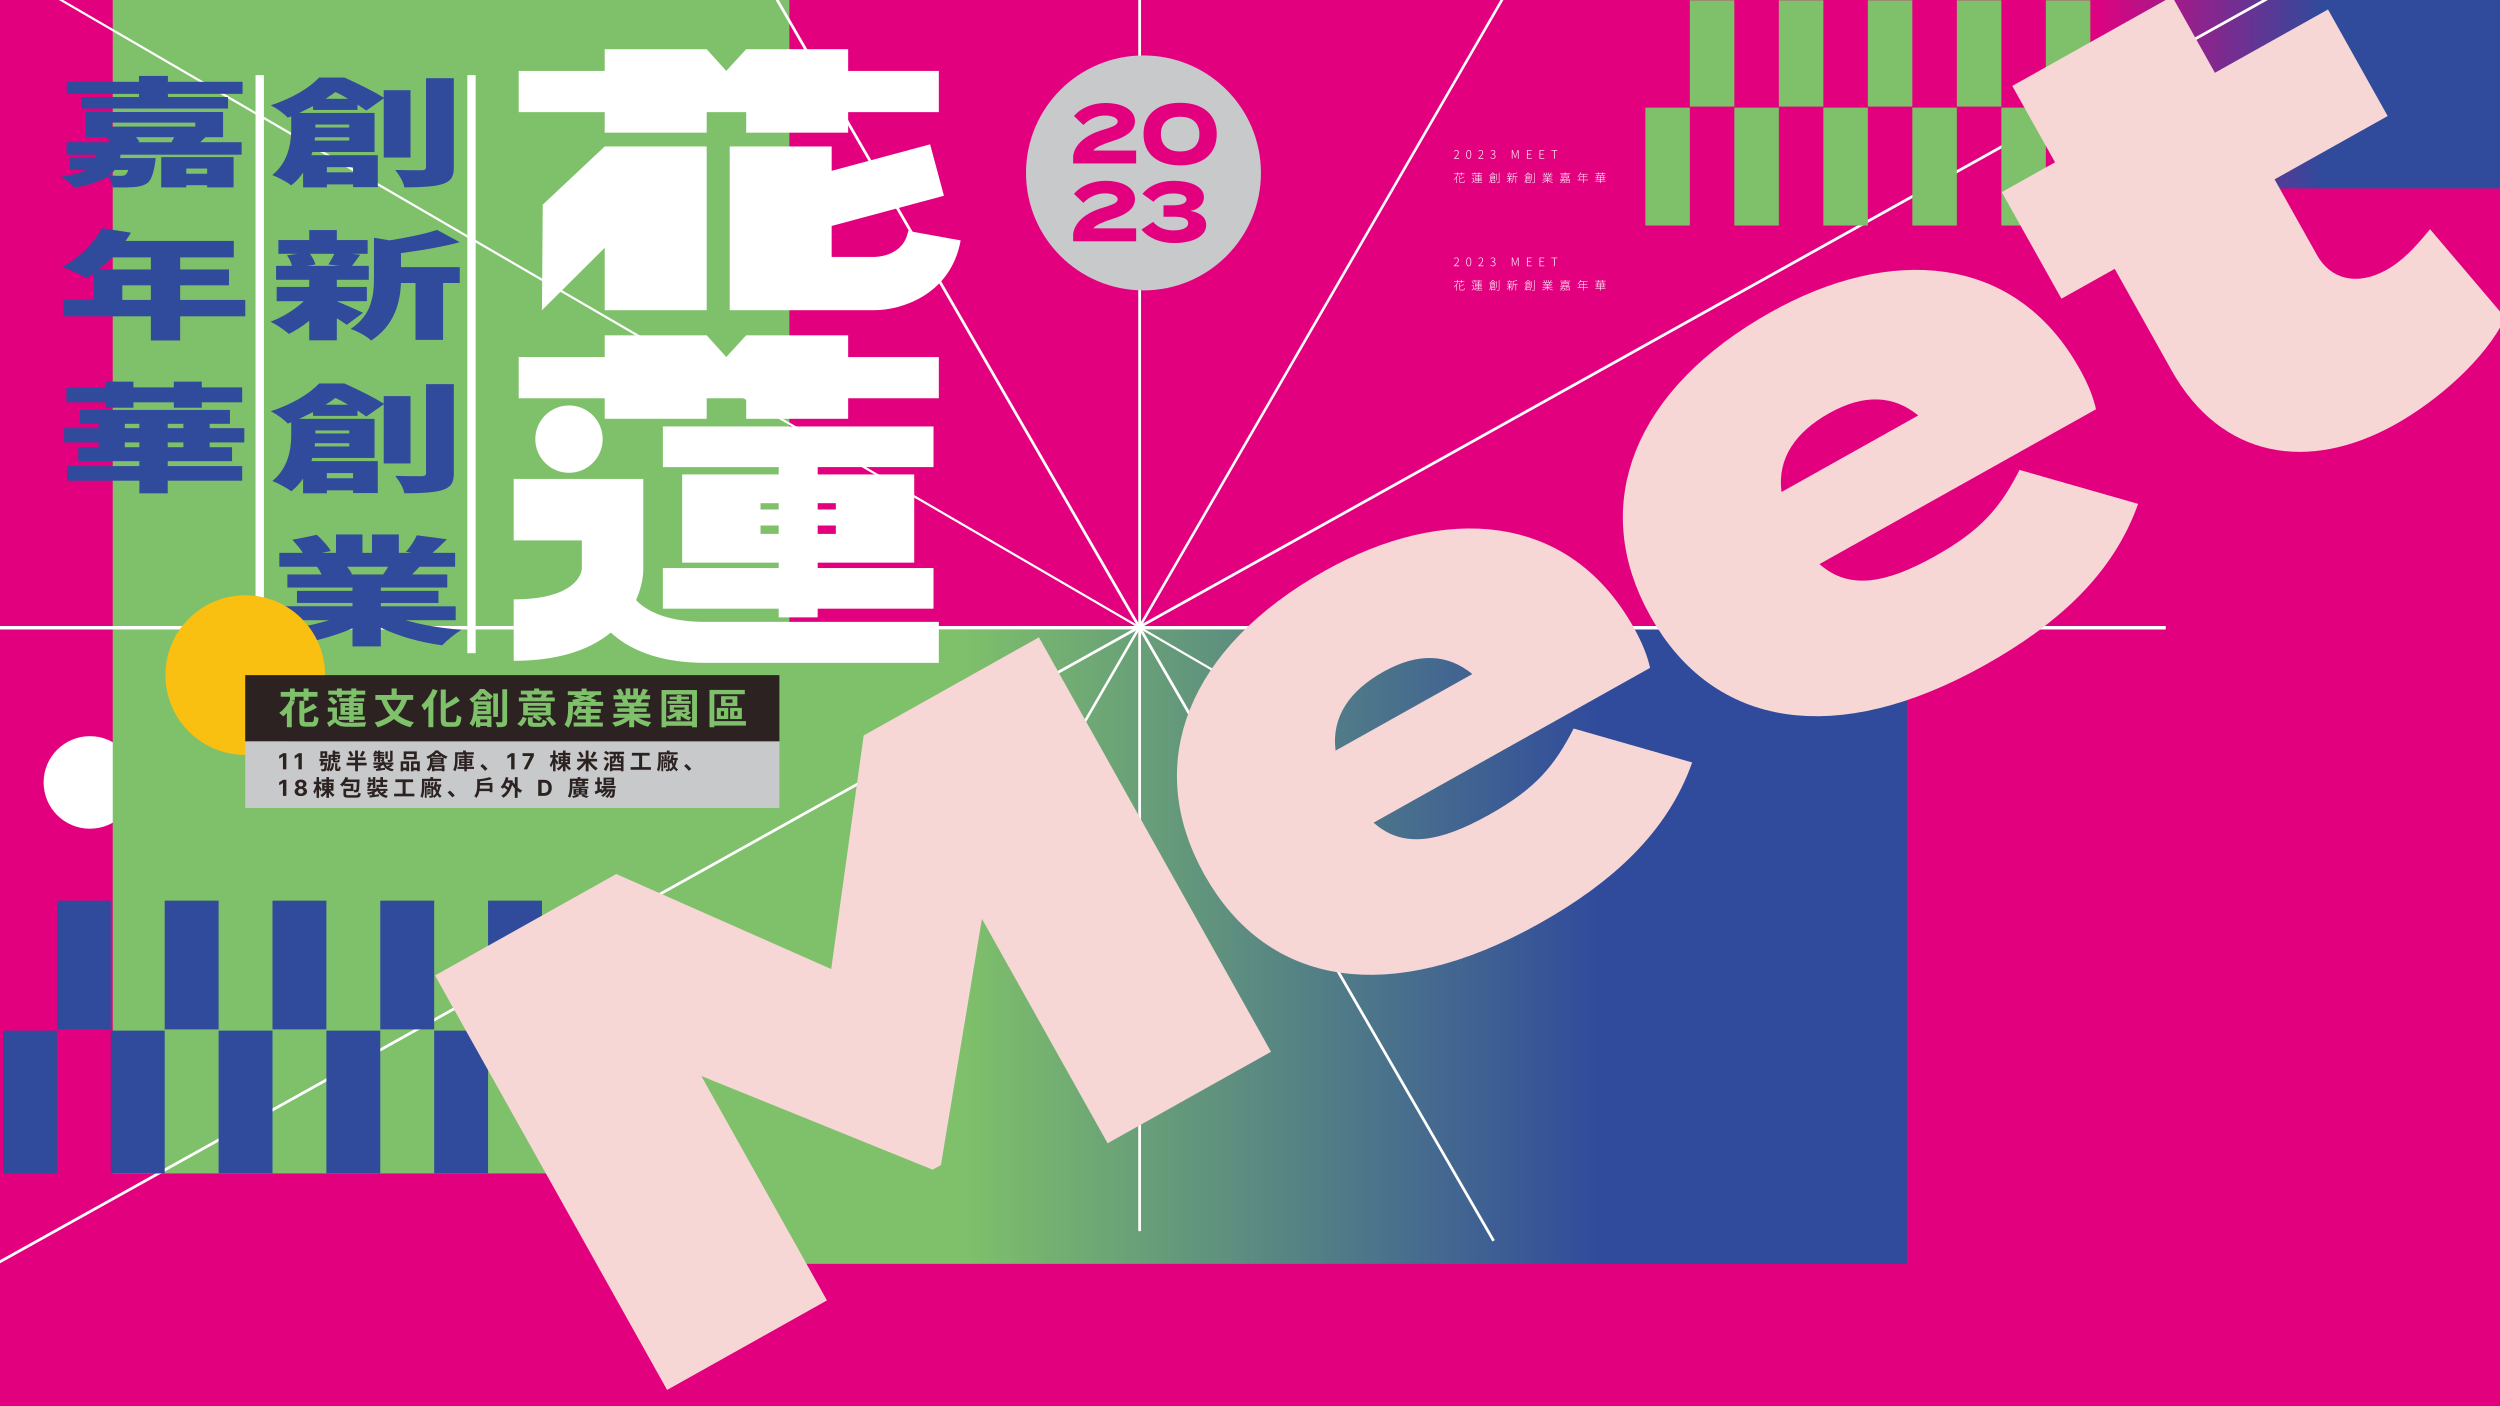 <?xml version="1.0" encoding="UTF-8"?><svg id="_圖層_1" xmlns="http://www.w3.org/2000/svg" xmlns:xlink="http://www.w3.org/1999/xlink" viewBox="0 0 1920 1080"><defs><style>.cls-1{fill:none;}.cls-2{clip-path:url(#clippath);}.cls-3{fill:#f9bf11;}.cls-4{fill:#f6d7d6;}.cls-5{fill:#fff;}.cls-6{fill:#304a9c;}.cls-7{fill:#c8c9ca;}.cls-8{fill:#e3007f;}.cls-9{fill:#7fc16a;}.cls-10{fill:#2b2221;}.cls-11{fill:url(#_未命名漸層_7);}.cls-12{fill:url(#_未命名漸層_42);}</style><clipPath id="clippath"><rect class="cls-1" width="1920" height="1080"/></clipPath><linearGradient id="_未命名漸層_42" x1="10821.96" y1="67.43" x2="12212.55" y2="67.43" gradientTransform="translate(1731.52 4436.57) rotate(-90) scale(.38 -1)" gradientUnits="userSpaceOnUse"><stop offset=".26" stop-color="#304a9c"/><stop offset=".6" stop-color="#e3007f"/></linearGradient><linearGradient id="_未命名漸層_7" x1="-2101.24" y1="6584.19" x2="-1167.68" y2="6584.19" gradientTransform="translate(2632.2 -5857.24)" gradientUnits="userSpaceOnUse"><stop offset=".25" stop-color="#304a9c"/><stop offset=".78" stop-color="#7fc16a"/></linearGradient></defs><g class="cls-2"><rect class="cls-8" x="-30.07" y="-36.18" width="1972.36" height="1137.69"/><rect class="cls-12" x="1586.8" y="-196.33" width="154.57" height="527.53" transform="translate(1596.66 1731.52) rotate(-90)"/><circle class="cls-5" cx="69.04" cy="600.91" r="35.54"/><rect class="cls-9" x="86.58" y="-24.07" width="519.65" height="925.27"/><rect class="cls-11" x="530.96" y="483.28" width="933.56" height="487.35" transform="translate(1995.49 1453.91) rotate(180)"/><rect class="cls-9" x="576.97" y="695.48" width="143.66" height="205.72"/><rect class="cls-5" x="874.18" y="-76.54" width="2.13" height="1022.06"/><rect class="cls-5" x="868.01" y="-84.59" width="2.13" height="1112.03" transform="translate(-119.28 497.7) rotate(-30)"/><polygon class="cls-5" points="996.91 553.68 -65.67 -64.47 -64.83 -65.94 997.76 552.22 996.91 553.68"/><rect class="cls-5" x="-182.57" y="461.86" width="2182.23" height="2.13" transform="translate(-110.44 500.62) rotate(-29.12)"/><polygon class="cls-5" points="687.57 808.03 685.85 807.04 1307.94 -269.26 1309.67 -268.26 687.57 808.03"/><rect class="cls-5" x="-57.87" y="480.78" width="1721.15" height="2.66"/><rect class="cls-6" x="14.98" y="720.44" width="98.87" height="41.39" transform="translate(805.55 676.72) rotate(90)"/><rect class="cls-6" x="97.76" y="720.44" width="98.87" height="41.39" transform="translate(888.33 593.94) rotate(90)"/><rect class="cls-6" x="180.54" y="720.44" width="98.87" height="41.39" transform="translate(971.1 511.16) rotate(90)"/><rect class="cls-6" x="263.32" y="720.44" width="98.87" height="41.39" transform="translate(1053.88 428.38) rotate(90)"/><rect class="cls-6" x="50.96" y="825.66" width="109.68" height="41.39" transform="translate(952.16 740.55) rotate(90)"/><rect class="cls-6" x="-31.81" y="825.66" width="109.68" height="41.39" transform="translate(869.38 823.33) rotate(90)"/><rect class="cls-6" x="133.74" y="825.66" width="109.68" height="41.39" transform="translate(1034.94 657.77) rotate(90)"/><rect class="cls-6" x="216.52" y="825.66" width="109.68" height="41.39" transform="translate(1117.72 575) rotate(90)"/><rect class="cls-6" x="299.3" y="825.66" width="109.68" height="41.39" transform="translate(1200.5 492.22) rotate(90)"/><rect class="cls-6" x="346.1" y="720.44" width="98.87" height="41.39" transform="translate(1136.66 345.6) rotate(90)"/><rect class="cls-9" x="1274.07" y="23.94" width="81.63" height="34.17" transform="translate(1355.92 -1273.85) rotate(90)"/><rect class="cls-9" x="1342.42" y="23.94" width="81.63" height="34.17" transform="translate(1424.27 -1342.2) rotate(90)"/><rect class="cls-9" x="1410.77" y="23.94" width="81.63" height="34.17" transform="translate(1492.61 -1410.55) rotate(90)"/><rect class="cls-9" x="1479.12" y="23.94" width="81.63" height="34.17" transform="translate(1560.96 -1478.9) rotate(90)"/><rect class="cls-9" x="1303.78" y="110.83" width="90.56" height="34.17" transform="translate(1476.98 -1221.14) rotate(90)"/><rect class="cls-9" x="1235.43" y="110.83" width="90.56" height="34.17" transform="translate(1408.63 -1152.79) rotate(90)"/><rect class="cls-9" x="1372.13" y="110.83" width="90.56" height="34.17" transform="translate(1545.33 -1289.49) rotate(90)"/><rect class="cls-9" x="1440.48" y="110.83" width="90.56" height="34.17" transform="translate(1613.68 -1357.84) rotate(90)"/><rect class="cls-9" x="1508.83" y="110.83" width="90.56" height="34.17" transform="translate(1682.03 -1426.19) rotate(90)"/><rect class="cls-9" x="1547.47" y="23.94" width="81.63" height="34.17" transform="translate(1629.31 -1547.25) rotate(90)"/><path class="cls-4" d="m797.9,489.47l178.23,318.29-125.5,70.27-96.5-172.34-31.51,189.06-6.36,3.56-177.66-71.94,96.5,172.34-122.77,68.74-178.23-318.29,139.14-77.91,165.11,72.99,24.96-179.42,134.59-75.36Z"/><path class="cls-4" d="m1143.98,625.53c35.47-19.86,50.04-37.57,64.57-66.02l91.04,26.07c-18.95,53.62-61.24,92.23-117.62,123.8-113.68,63.65-208.38,49.18-257.01-37.66-48.12-85.94-12.38-174.64,92.66-233.45,90.49-50.67,186.82-46.08,236.98,43.5,7.13,12.73,10.6,22.14,12.66,31.14l-212.35,118.9c22.64,20.17,50.87,15.12,89.06-6.27Zm-118.26-49.06l105.04-58.81c-18.68-15.22-41.16-16.97-68.44-1.69-25.46,14.26-39.92,34.3-36.6,60.51Z"/><path class="cls-4" d="m1486.44,426.92c35.46-19.86,50.03-37.57,64.57-66.02l91.05,26.07c-18.96,53.62-61.24,92.23-117.63,123.8-113.68,63.65-208.38,49.19-257.01-37.66-48.12-85.94-12.37-174.64,92.66-233.45,90.49-50.66,186.82-46.08,236.99,43.5,7.13,12.73,10.6,22.14,12.65,31.14l-212.35,118.9c22.64,20.17,50.87,15.12,89.07-6.27Zm-118.26-49.06l105.03-58.81c-18.68-15.22-41.15-16.97-68.44-1.69-25.46,14.26-39.93,34.3-36.6,60.51Z"/><path class="cls-4" d="m1924.03,244c-15.09,31.74-52.08,63.8-84.36,81.88-65.93,36.92-133.59,27.02-172.04-41.64l-43.53-77.75-40.93,22.91-45.83-81.85,40.93-22.91-32.85-58.66L1668.19-2.77l32.85,58.66,86.85-48.63,45.83,81.85-86.85,48.63,32.59,58.2c10.18,18.19,30.3,24.25,53.49,11.26,11.36-6.37,20.95-15.91,33.3-31.19l57.78,67.98Z"/><circle class="cls-7" cx="878.19" cy="132.8" r="90.21"/><path class="cls-8" d="m849.18,79.08c10.89,0,22.48,4.25,22.48,13.98,0,7.73-7.15,12.17-17.07,15.2-7.41,2.32-13.46,5.02-14.95,7.34h32.92v9.92h-48.38v-5.67c1.16-8.7,9.15-16.04,22.55-20.04,6.51-2.06,11.66-3.48,11.66-6.51s-4.83-4.57-9.79-4.57c-6.18,0-11.85,2.58-16.62,7.28l-7.15-6.89c4.64-5.73,13.66-10.05,24.35-10.05Z"/><path class="cls-8" d="m878.23,102.98c0-15.2,10.82-24.03,28.09-24.03s28.15,8.83,28.15,24.03-10.82,24.03-28.15,24.03-28.09-8.83-28.09-24.03Zm42.91,0c0-8.63-5.54-13.33-14.75-13.33s-14.82,4.7-14.82,13.33,5.54,13.34,14.82,13.34,14.75-4.7,14.75-13.34Z"/><path class="cls-8" d="m849.18,138.85c10.89,0,22.48,4.25,22.48,13.98,0,7.73-7.15,12.17-17.07,15.2-7.41,2.32-13.46,5.02-14.95,7.34h32.92v9.92h-48.38v-5.67c1.16-8.7,9.15-16.04,22.55-20.04,6.51-2.06,11.66-3.48,11.66-6.51s-4.83-4.57-9.79-4.57c-6.18,0-11.85,2.58-16.62,7.28l-7.15-6.89c4.64-5.73,13.66-10.05,24.35-10.05Z"/><path class="cls-8" d="m901.16,176.93c5.54,0,11.34-1.35,11.34-5.54s-5.48-4.96-11.79-4.96h-7.15v-8.76h7.15c5.35,0,10.5-1.1,10.5-4.51s-5.41-4.57-10.31-4.57c-6.7,0-11.66,2.45-15.01,6.38l-8.5-6.06c4.83-6.12,13.4-10.05,23.96-10.05,11.98,0,23.26,3.87,23.26,12.63,0,5.28-4.25,9.66-10.63,10.44,6.38,1.03,12.37,4.19,12.37,10.82,0,9.02-10.89,13.91-24.67,13.91-10.95,0-19.91-4.06-25.06-10.37l8.95-5.86c3.54,4.12,8.83,6.51,15.59,6.51Z"/><rect class="cls-5" x="196.27" y="57.69" width="6.39" height="443.96"/><rect class="cls-5" x="358.92" y="57.69" width="6.39" height="443.96"/><path class="cls-6" d="m315.29,120.97h-20.59v-45.45l-13.38,9.44c-3.92-2.76-6.18-4.32-6.77-4.68v4.15h-34.12v-2.91c-6.57,3.24-10.1,4.97-10.59,5.21h57.8v30h-47.8c-.1.65-.34,1.47-.74,2.47h51.04v24.53h-18.97v-2.12h-20.15v2.29h-18.24v-11.38c-2.55,3.88-5.59,7.15-9.12,9.8-1.37-1.12-3.68-2.55-6.91-4.28-3.24-1.74-5.79-2.93-7.65-3.57,9.71-7.77,14.56-19.62,14.56-35.56v-9.53l-2.65.97c-1.28-1.41-3.24-3.09-5.88-5.03s-5.05-3.41-7.21-4.41c16.28-5.47,28.68-12.59,37.21-21.36h19.41c13.43,6.12,23.48,11.27,30.15,15.44v-5.74h20.59v51.71Zm-73.69-13.06h26.62v-2.47h-26.33l-.29,2.47Zm26.62-12.27h-26.03v2.29h26.03v-2.29Zm-18.24-19.77h17.36c-3.43-2.06-6.67-3.79-9.71-5.21-1.96,1.47-4.51,3.21-7.65,5.21Zm21.18,52.51h-20.15v3.97h20.15v-3.97Zm56.04-68.3h21.33v68.66c0,3.53-.64,6.25-1.91,8.16-1.28,1.91-3.53,3.4-6.77,4.46-5.1,1.71-14.86,2.56-29.27,2.56-.79-4-3.14-8.47-7.06-13.41,5.49.18,12.21.26,20.15.26,2.35,0,3.53-.71,3.53-2.12V60.08Z"/><path class="cls-6" d="m278.82,240.21l-12.5,9.27c-.69-.53-1.91-1.37-3.68-2.52-1.77-1.15-3.09-2.01-3.97-2.6v17.03h-21.18v-15c-5,4-10.2,7.35-15.59,10.06-4.81-4-9.51-7.12-14.12-9.35,9.9-3.88,18.43-9.15,25.59-15.8h-20.89v-10.94h25v-5.47h-25.44v-10.68h12.21c-.49-2.35-1.76-5.06-3.82-8.12l8.09-1.15h-14.71v-10.59h23.68v-7.68h21.18v7.68h23.68v10.59h-12.21l6.47.71c-.69.88-1.74,2.32-3.16,4.32-1.42,2-2.48,3.41-3.16,4.24h12.94v10.68h-24.56v5.47h23.09v10.94h-23.09v.09c1.57.65,3.75,1.57,6.55,2.78,2.79,1.21,5.64,2.46,8.53,3.75,2.89,1.29,4.58,2.06,5.07,2.29Zm-22.06-45.27h-18.68c2.35,3.35,3.73,6.09,4.12,8.21l-6.62,1.06h25.74l-9.12-1.06c2.25-3.65,3.77-6.38,4.56-8.21Zm51.18-.53v10.77h45.15v12.18h-12.8v43.68h-21.18v-43.68h-11.18c-.69,20.06-8.34,34.8-22.95,44.21-1.28-1.41-3.58-3.06-6.91-4.94-3.33-1.88-6.28-3.21-8.83-3.97,3.92-2.59,7.16-5.5,9.71-8.74,2.55-3.23,4.39-6.65,5.52-10.24,1.13-3.59,1.86-6.82,2.21-9.71.34-2.88.51-6.15.51-9.8v-31.59l11.91,2.03c16.08-2.59,28.29-5.26,36.62-8.03l17.36,9.44c-10.88,3-25.94,5.8-45.15,8.38Z"/><path class="cls-6" d="m315.29,355.93h-20.59v-45.45l-13.38,9.44c-3.92-2.76-6.18-4.32-6.77-4.68v4.15h-34.12v-2.91c-6.57,3.24-10.1,4.97-10.59,5.21h57.8v30h-47.8c-.1.65-.34,1.47-.74,2.47h51.04v24.53h-18.97v-2.12h-20.15v2.29h-18.24v-11.38c-2.55,3.88-5.59,7.15-9.12,9.8-1.37-1.12-3.68-2.55-6.91-4.28-3.24-1.74-5.79-2.93-7.65-3.57,9.71-7.77,14.56-19.62,14.56-35.56v-9.53l-2.65.97c-1.28-1.41-3.24-3.09-5.88-5.03s-5.05-3.41-7.21-4.41c16.28-5.47,28.68-12.59,37.21-21.36h19.41c13.43,6.12,23.48,11.27,30.15,15.44v-5.74h20.59v51.71Zm-73.69-13.06h26.62v-2.47h-26.33l-.29,2.47Zm26.62-12.27h-26.03v2.29h26.03v-2.29Zm-18.24-19.77h17.36c-3.43-2.06-6.67-3.79-9.71-5.21-1.96,1.47-4.51,3.21-7.65,5.21Zm21.18,52.51h-20.15v3.97h20.15v-3.97Zm56.04-68.3h21.33v68.66c0,3.53-.64,6.25-1.91,8.16-1.28,1.91-3.53,3.4-6.77,4.46-5.1,1.71-14.86,2.56-29.27,2.56-.79-4-3.14-8.47-7.06-13.41,5.49.18,12.21.26,20.15.26,2.35,0,3.53-.71,3.53-2.12v-68.57Z"/><path class="cls-6" d="m350,476.31h-38.54c11.96,3.53,26.28,6,42.95,7.41-2.35,1.35-4.95,3.19-7.8,5.52-2.84,2.32-5.2,4.46-7.06,6.4-18.04-2.59-33.73-7.12-47.07-13.59v14.38h-21.77v-13.86c-13.53,5.88-29.32,10.24-47.36,13.06-3.63-3.94-8.34-7.59-14.12-10.94,16.47-1.71,30.98-4.5,43.54-8.38h-38.54v-10.68h56.48v-2.56h-42.65v-9.27h42.65v-2.56h-50.01v-10.06h26.33c-.79-1.65-1.96-3.62-3.53-5.91h-28.98v-10.68h18.09c-1.67-2.65-4.36-6-8.09-10.06l18.83-3.79c5.2,4.82,8.77,8.97,10.74,12.44l-6.77,1.41h10.74v-14.12h20.3v14.12h7.35v-14.12h20.59v14.12h9.85l-4.41-.79c3.53-3.94,6.32-8.18,8.38-12.71l23.09,3.09c-5.2,5.12-8.88,8.59-11.03,10.41h17.36v10.68h-27.36c-.29.3-1.15,1.18-2.57,2.65-1.42,1.47-2.48,2.56-3.16,3.27h27.06v10.06h-51.04v2.56h44.27v9.27h-44.27v2.56h57.51v10.68Zm-51.92-41.04h-31.48c1.77,2.18,3.04,4.09,3.82,5.74l-1.76.18h25.59c1.67-2.29,2.94-4.26,3.82-5.91Z"/><path class="cls-6" d="m171.31,105.35h-13.53c-1.37,1.24-2.7,2.53-3.97,3.88h31.77v9.53h-92.96l-.44,2.65h27.36c-.1,1.71-.25,2.97-.44,3.79-1.28,8.65-3.38,13.88-6.32,15.71-2.35,1.59-5.83,2.53-10.44,2.82-3.92.29-9.17.35-15.74.18-.2-2.65-1.47-5.47-3.82-8.47-5.3,3.82-14.02,6.74-26.18,8.74-.79-1.29-2.13-2.8-4.04-4.5-1.91-1.71-3.8-3.06-5.66-4.06,8.73-1.18,15.1-2.88,19.12-5.12h-12.35v-9.09h19.71c.2-.59.39-1.47.59-2.65h-22.8v-9.53h33.39c-.49-1.06-1.42-2.29-2.79-3.71l2.79-.18h-18.83v-19.33h105.61v19.33Zm-42.36-42.54h57.36v9.27h-57.36v2.47h46.18v8.83H62.46v-8.83h44.27v-2.47h-55.45v-9.27h55.45v-4.5h22.21v4.5Zm-30.45,67.69h-10.44c-.88,1.29-2.31,2.74-4.27,4.32,3.73.18,6.57.26,8.53.26s3.19-.26,3.97-.79c.98-.71,1.71-1.97,2.21-3.79Zm-12.8-36.36v3.09h64.27v-3.09h-64.27Zm48.1,11.21h-29.42c1.27,1.24,2.16,2.47,2.65,3.71l-1.91.18h26.62c.68-1.18,1.37-2.47,2.06-3.88Zm-10,38.56v-23.21h55.6v23.21h-20.3v-1.68h-16.03v1.68h-19.27Zm35.3-14.47h-16.03v3.97h16.03v-3.97Z"/><path class="cls-6" d="m188.37,230.33v12.62h-50.01v18.53h-22.5v-18.53H48.64v-12.62h23.39v-20.3c-2.35,1.65-4.17,2.85-5.44,3.62-6.08-3.41-12.35-6.29-18.83-8.65,6.47-3.35,12.4-7.69,17.8-13.02,5.39-5.32,9.61-10.9,12.65-16.72l22.36,3.44c-.79,1.41-2.16,3.53-4.12,6.35h83.1v12.62h-41.18v9.27h37.51v12.18h-37.51v11.21h50.01Zm-72.51-32.65h-29.86c-3.24,3.35-6.62,6.44-10.15,9.27h40.01v-9.27Zm-21.92,32.65h21.92v-11.21h-21.92v11.21Z"/><path class="cls-6" d="m187.63,339.78h-26.62v3.71h17.21v10.68h-49.42v3.79h57.21v11.21h-57.21v9.71h-21.77v-9.71h-55.45v-11.21h55.45v-3.79h-46.92v-10.68h15.59v-3.71h-26.47v-10.94h26.47v-3.35h-14.41v-10.68h115.31v10.68h-15.59v3.35h26.62v10.94Zm-106.49-26.65v-4.15h-30.15v-11.47h30.15v-4.41h21.33v4.41h31.03v-4.41h21.47v4.41h31.03v11.47h-31.03v4.15h-21.47v-4.15h-31.03v4.15h-21.33Zm14.71,12.35v3.35h11.18v-3.35h-11.18Zm0,18h11.18v-3.71h-11.18v3.71Zm45.01-14.65v-3.35h-12.06v3.35h12.06Zm0,14.65v-3.71h-12.06v3.71h12.06Z"/><polygon class="cls-5" points="573.07 86.1 573.07 101.91 651.38 101.91 651.38 86.1 721.02 86.1 721.02 54.46 651.38 54.46 651.38 37.77 573.07 37.77 557.77 54.46 542.73 37.77 464.42 37.77 464.42 54.46 398.37 54.46 398.37 86.1 464.42 86.1 464.42 101.91 542.73 101.91 542.73 86.1 573.07 86.1"/><polygon class="cls-5" points="416.83 157.18 416.22 238.22 464.42 190.31 464.42 238.22 542.73 238.22 542.73 112.47 464.42 112.47 416.83 157.18"/><path class="cls-5" d="m697.5,177.39c-3.31,18.37-21.92,19.83-25.81,19.93h-32.98v-23.8l86.23-23.19-10.62-39.49-75.6,20.33v-18.7h-78.31v125.74h111.45c19.45,0,58.27-11.2,65.91-53.57l-40.25-7.26Z"/><polygon class="cls-5" points="651.38 274.21 651.38 257.52 573.07 257.52 557.77 274.21 542.73 257.52 464.42 257.52 464.42 274.21 398.37 274.21 398.37 305.85 464.42 305.85 464.42 321.66 542.73 321.66 542.73 305.85 573.07 305.85 573.07 321.66 651.38 321.66 651.38 305.85 721.02 305.85 721.02 274.21 651.38 274.21"/><path class="cls-5" d="m509.09,436.25v31.21h88.95v6.67h29.94v-6.67h88.95v-31.21h-88.95v-4.13h74.14v-67.76h-74.14v-5.63h88.95v-31.21h-207.83v31.21h88.95v5.63h-74.14v67.76h74.14v4.13h-88.95Zm132.83-26.22h-13.94v-6.44h13.94v6.44Zm0-23.59v4.86h-13.94v-4.86h13.94Zm-57.83,0h13.94v4.86h-13.94v-4.86Zm0,23.59v-6.44h13.94v6.44h-13.94Z"/><path class="cls-5" d="m488.47,460.88c5.4-11.97,5.58-21.85,5.57-23.35v-69.69h-99.52v47.19h52.33v21.97c-.33,3.14-4.31,23.31-52.33,23.31v47.19c32,0,57.02-7.31,74.57-21.68,12.85,11.82,34.99,23.26,72.63,23.26h179.3v-31.46h-179.3c-31.14,0-46.2-9.34-53.26-16.73Zm-41.62-23.21s-.02-.2,0-.58v.58Z"/><circle class="cls-5" cx="436.98" cy="337.25" r="25.86"/><path class="cls-5" d="m1116.65,204.42v-.33c1.09-.95,1.89-1.78,2.38-2.49.49-.71.74-1.37.74-1.98,0-.43-.11-.79-.34-1.06-.23-.27-.56-.41-1-.41-.53,0-1.02.28-1.46.83l-.34-.32c.58-.63,1.19-.95,1.85-.95.57,0,1.02.17,1.34.51s.48.8.48,1.38c0,.66-.23,1.34-.7,2.04-.47.7-1.18,1.49-2.12,2.36.48-.03.84-.05,1.08-.05h2.05v.47h-3.97Z"/><path class="cls-5" d="m1129.43,203.67c-.34.58-.82.87-1.43.87s-1.09-.29-1.43-.86c-.34-.58-.51-1.43-.51-2.57s.17-1.96.51-2.53c.34-.57.82-.86,1.43-.86s1.09.29,1.43.86c.34.57.51,1.41.51,2.53s-.17,1.98-.51,2.56Zm-1.43.43c.44,0,.78-.26,1.03-.77.25-.51.38-1.25.38-2.22s-.13-1.69-.38-2.19c-.25-.5-.6-.75-1.03-.75s-.78.25-1.03.75c-.25.5-.38,1.23-.38,2.19s.13,1.72.37,2.23c.25.51.6.76,1.04.76Z"/><path class="cls-5" d="m1135.33,204.42v-.33c1.09-.95,1.89-1.78,2.38-2.49.49-.71.74-1.37.74-1.98,0-.43-.11-.79-.34-1.06-.23-.27-.56-.41-1-.41-.53,0-1.02.28-1.46.83l-.34-.32c.58-.63,1.19-.95,1.85-.95.57,0,1.02.17,1.34.51.32.34.48.8.48,1.38,0,.66-.24,1.34-.71,2.04s-1.18,1.49-2.12,2.36c.48-.03.84-.05,1.08-.05h2.05v.47h-3.97Z"/><path class="cls-5" d="m1146.59,204.54c-.8,0-1.48-.3-2.05-.9l.3-.35c.5.54,1.08.8,1.73.8.43,0,.78-.13,1.05-.39s.41-.6.41-1.02c0-.99-.73-1.48-2.19-1.48v-.44c.68,0,1.18-.13,1.49-.38s.46-.59.46-1.02c0-.36-.11-.65-.34-.86-.23-.22-.53-.33-.9-.33-.54,0-1.02.24-1.45.7l-.31-.36c.54-.51,1.13-.77,1.76-.78.52,0,.95.15,1.28.43.33.28.5.67.5,1.17,0,.41-.11.75-.33,1.03s-.51.48-.88.6v.04c.42.09.76.28,1.03.58.27.3.41.67.41,1.12,0,.56-.19,1.02-.56,1.35-.38.34-.85.51-1.42.51Z"/><path class="cls-5" d="m1161.08,204.42v-6.58h.71l1.36,3.78.51,1.44h.04c.08-.21.24-.69.49-1.44l1.35-3.78h.72v6.58h-.51v-4.17c0-.36.02-.96.06-1.82h-.03l-.51,1.47-1.38,3.81h-.43l-1.39-3.81-.51-1.47h-.04c.04.85.06,1.46.06,1.82v4.17h-.49Z"/><path class="cls-5" d="m1172.69,204.42v-6.58h3.63v.46h-3.1v2.4h2.61v.46h-2.61v2.8h3.19v.47h-3.73Z"/><path class="cls-5" d="m1182.37,204.42v-6.58h3.63v.46h-3.1v2.4h2.61v.46h-2.61v2.8h3.19v.47h-3.73Z"/><path class="cls-5" d="m1193.45,204.42v-6.12h-2.06v-.46h4.69v.46h-2.07v6.12h-.56Z"/><path class="cls-5" d="m1119.07,217.32l.42.13c-.24.47-.51.91-.79,1.31v4.37h-.43v-3.81c-.41.5-.85.95-1.33,1.36-.16-.15-.29-.25-.38-.3.49-.36.96-.82,1.41-1.36.44-.54.81-1.11,1.11-1.7Zm2.95-1.08h-2.51v1.02h-.42v-1.02h-2.27v-.42h2.27v-.86h.42v.86h2.51v-.86h.42v.86h2.24v.42h-2.24v1.08h-.42v-1.08Zm-.11,6.35h1.9c.22,0,.37-.09.44-.27.07-.18.12-.57.15-1.17.12.09.26.16.41.19-.04.66-.12,1.11-.24,1.33s-.38.34-.75.34h-1.91c-.39,0-.66-.06-.81-.18-.14-.12-.22-.35-.22-.7v-4.78h.42v2.39c1.22-.53,2.14-1.03,2.77-1.51l.34.34c-.7.46-1.73.99-3.1,1.56v2c0,.18.04.3.12.36.08.06.24.09.49.09Z"/><path class="cls-5" d="m1131.96,219.16v2.39c.42.68,1.18,1.03,2.28,1.07,1.45.04,2.85.03,4.19-.04-.07.1-.12.23-.14.41-1.5.05-2.84.06-4.04.02-1.13-.04-1.95-.41-2.47-1.09-.36.34-.81.74-1.36,1.2l-.24-.4c.48-.35.94-.72,1.37-1.11v-2.05h-1.28v-.39h1.69Zm.58-2.37v-.77h-2.2v-.39h2.2v-.67h.42v.67h2.64v-.67h.43v.67h2.25v.39h-2.25v.76h-.43v-.76h-2.64v.77h-.42Zm-2.1.09l.3-.26c.25.16.51.35.76.57.25.22.44.43.57.61l-.31.28c-.13-.18-.32-.39-.57-.61-.25-.23-.5-.42-.75-.6Zm5.07,5.46h-.41v-.78h-2.67v-.36h2.67v-.62h-2.12v-2.43h2.12v-.6h-2.45v-.35h2.45v-.62h.41v.62h2.57v.35h-2.57v.6h2.19v2.43h-2.19v.62h2.77v.36h-2.77v.78Zm-2.12-3.85v.7h1.7v-.7h-1.7Zm0,1.75h1.7v-.71h-1.7v.71Zm3.89-1.75h-1.77v.7h1.77v-.7Zm0,1.75v-.71h-1.77v.71h1.77Z"/><path class="cls-5" d="m1148.17,219.95h-3.11c-.09,1.27-.44,2.26-1.05,2.97-.08-.11-.18-.2-.32-.28.66-.79,1-1.94,1-3.46v-1.56h3.48v2.33Zm-2-4.93h.41c.79.6,1.48,1.19,2.05,1.76l-.3.33c-.68-.71-1.31-1.27-1.9-1.7-.65.91-1.45,1.67-2.4,2.28-.08-.11-.18-.21-.3-.28.53-.32,1.01-.7,1.44-1.13.42-.43.76-.85,1.01-1.27Zm-1.09,4.57h2.69v-.63h-2.68v.24c0,.18,0,.31,0,.4Zm2.69-1.6h-2.68v.63h2.68v-.63Zm-2.67,5.14v-2.5h3.21v2.41h-.41v-.34h-2.41v.42h-.4Zm.29-6.45h2.26v.35h-2.26v-.35Zm2.51,4.32h-2.41v1.33h2.41v-1.33Zm1.14-.03v-4.93h.41v4.93h-.41Zm2.06-5.85h.42v7.37c0,.32-.12.51-.35.58-.19.05-.69.08-1.5.07-.04-.15-.1-.29-.18-.42.63.02,1.08.02,1.37,0,.16,0,.25-.07.25-.22v-7.38Z"/><path class="cls-5" d="m1161.19,221.45l-.27.34c-.24-.28-.66-.67-1.25-1.18v2.51h-.42v-2.72c-.54.88-1.12,1.55-1.73,2.02-.11-.14-.22-.24-.32-.32.34-.21.68-.52,1.03-.94.35-.41.65-.83.89-1.27h-1.75v-.4h1.87v-1.09h-1.9v-.39h4.19v.39h-1.87v1.09h1.81v.4h-1.81v.29c.18.14.45.35.81.65.36.3.59.5.71.61Zm.22-5.51v.39h-3.93v-.39h1.76v-.97h.42v.97h1.74Zm-2.56,1.9l-.38.1c-.04-.46-.17-.93-.4-1.43l.36-.07c.23.48.37.94.41,1.4Zm1.43.11l-.37-.11c.2-.39.37-.86.51-1.42l.41.11c-.16.49-.35.96-.56,1.42Zm5.2.1v.41h-1.12v4.65h-.42v-4.65h-1.62v.42c0,.39-.02.76-.05,1.09-.03.33-.1.7-.19,1.1-.1.4-.24.78-.45,1.15-.21.36-.46.69-.77.99-.06-.12-.17-.22-.31-.3.29-.27.53-.57.72-.91.19-.34.33-.69.41-1.06.08-.37.14-.71.17-1.01.03-.31.04-.65.04-1.03v-3.16l.39.13c1.26-.28,2.15-.53,2.66-.78l.36.33c-.62.28-1.62.56-3,.82v1.83h3.16Z"/><path class="cls-5" d="m1175.27,219.95h-3.11c-.09,1.27-.44,2.26-1.05,2.97-.08-.11-.18-.2-.32-.28.66-.79,1-1.94,1-3.46v-1.56h3.48v2.33Zm-2-4.93h.41c.79.6,1.48,1.19,2.05,1.76l-.3.33c-.68-.71-1.31-1.27-1.9-1.7-.65.91-1.45,1.67-2.4,2.28-.08-.11-.18-.21-.3-.28.53-.32,1.01-.7,1.44-1.13.42-.43.76-.85,1.01-1.27Zm-1.09,4.57h2.69v-.63h-2.68v.24c0,.18,0,.31,0,.4Zm2.69-1.6h-2.68v.63h2.68v-.63Zm-2.67,5.14v-2.5h3.21v2.41h-.41v-.34h-2.41v.42h-.4Zm.29-6.45h2.26v.35h-2.26v-.35Zm2.51,4.32h-2.41v1.33h2.41v-1.33Zm1.14-.03v-4.93h.41v4.93h-.41Zm2.06-5.85h.42v7.37c0,.32-.12.51-.35.58-.19.05-.69.08-1.5.07-.04-.15-.1-.29-.18-.42.63.02,1.08.02,1.37,0,.16,0,.25-.07.25-.22v-7.38Z"/><path class="cls-5" d="m1192.39,220.93h-3.22c.41.36.92.7,1.55,1.01.63.31,1.26.54,1.88.69-.11.11-.21.23-.29.38-.65-.19-1.31-.48-1.98-.84-.67-.37-1.22-.77-1.64-1.19v2.18h-.43v-2.15c-.41.42-.95.8-1.6,1.16-.66.35-1.32.62-1.98.81-.06-.12-.16-.24-.29-.37.61-.16,1.23-.39,1.85-.68.62-.3,1.13-.62,1.53-.97h-3.17v-.39h3.66v-.82h-2.8v-.37h2.8v-.81h-3.25v-.38h2.13c-.11-.35-.28-.7-.52-1.03l.35-.09h-2.32v-.4h2.75v-1.69h.42v1.69h1.32v-1.69h.41v1.69h2.8v.4h-2.12l.2.06c-.3.55-.51.9-.62,1.06h2.21v.38h-3.35v.81h2.91v.37h-2.91v.82h3.7v.39Zm-5.79-4.48l-.38.15c-.15-.41-.41-.87-.8-1.38l.37-.13c.41.5.68.96.81,1.37Zm3.39.59h-2.99c.28.38.46.73.56,1.03l-.29.09h2.39l-.21-.08c.22-.37.41-.72.55-1.04Zm1.24-1.94l.42.13c-.36.67-.64,1.14-.84,1.41l-.35-.13c.29-.43.55-.91.77-1.41Z"/><path class="cls-5" d="m1200.06,221.1h1.8c-.01.09-.02.16-.03.2-.09.96-.22,1.53-.38,1.68-.1.09-.25.14-.45.16-.36,0-.68,0-.94-.03-.01-.15-.04-.27-.1-.36.27.03.57.04.91.04.14,0,.22-.02.27-.06.12-.12.21-.54.27-1.28h-1.45c-.13.42-.33.76-.61,1.03-.28.27-.67.49-1.17.65-.05-.09-.14-.19-.25-.3.44-.14.79-.32,1.04-.54.25-.23.44-.51.57-.84h-1.3v-.36h1.41c.04-.15.07-.37.1-.65h.41c-.03.26-.06.48-.1.65Zm2.17-5.46h3.7v.36h-3.7v.68h3.11v.36h-6.62v-.36h3.07v-.68h-3.63v-.36h3.63v-.68h.44v.68Zm1.3,3.53l.32.11c-.15.25-.33.48-.53.7h2.56v.37h-7.72v-.37h2.51c-.11-.27-.27-.51-.46-.71l.32-.1h-1.38v-1.55h5.86v1.55h-1.47Zm-3.98-1.2v.86h5.03v-.86h-5.03Zm3.85,1.2h-2.81c.23.22.4.46.48.7l-.32.11h2.49l-.29-.09c.25-.37.4-.61.45-.71Zm-.91,3.97v-2.27h3.02v2.23h-.41v-.3h-2.21v.34h-.4Zm2.6-1.9h-2.21v1.21h2.21v-1.21Z"/><path class="cls-5" d="m1219.62,220.56v.42h-3.39v2.17h-.43v-2.17h-4.27v-.42h1.53v-2.47h2.74v-1.56h-2.37c-.42.72-.9,1.35-1.45,1.87-.12-.11-.25-.2-.39-.27.45-.38.86-.85,1.23-1.42.37-.56.67-1.15.9-1.78l.44.11c-.1.25-.26.61-.49,1.08h5.56v.41h-3.01v1.56h2.81v.41h-2.81v2.05h3.39Zm-6.13,0h2.31v-2.05h-2.31v2.05Z"/><path class="cls-5" d="m1233.13,219.03h-1.66v1.1h1.28v.39h-3.44v.94h3.73v.4h-3.73v1.31h-.43v-1.31h-3.66v-.4h3.66v-.94h-3.3v-.39h1.21v-1.1h-1.67v-.39h1.67v-1.09h-1.06v-.39h6.84v.39h-1.1v1.09h1.66v.39Zm-5.8-2.15v-.79h-2.12v-.41h2.12v-.72h.42v.72h2.67v-.72h.43v.72h2.2v.41h-2.2v.79h-.43v-.79h-2.67v.79h-.42Zm-.12.67v1.09h1.68v-1.09h-1.68Zm0,2.58h1.68v-1.1h-1.68v1.1Zm3.85-1.49v-1.09h-1.75v1.09h1.75Zm0,1.49v-1.1h-1.75v1.1h1.75Z"/><path class="cls-5" d="m1116.65,121.89v-.33c1.09-.95,1.89-1.78,2.38-2.49.49-.71.74-1.37.74-1.98,0-.43-.11-.79-.34-1.06-.23-.27-.56-.41-1-.41-.53,0-1.02.28-1.46.83l-.34-.32c.58-.63,1.19-.95,1.85-.95.57,0,1.02.17,1.34.51s.48.8.48,1.38c0,.66-.23,1.34-.7,2.04-.47.7-1.18,1.49-2.12,2.36.48-.03.84-.05,1.08-.05h2.05v.47h-3.97Z"/><path class="cls-5" d="m1129.43,121.13c-.34.58-.82.87-1.43.87s-1.09-.29-1.43-.86c-.34-.58-.51-1.43-.51-2.57s.17-1.96.51-2.53c.34-.57.82-.86,1.43-.86s1.09.29,1.43.86c.34.57.51,1.41.51,2.53s-.17,1.98-.51,2.56Zm-1.43.43c.44,0,.78-.26,1.03-.77.25-.51.38-1.25.38-2.22s-.13-1.69-.38-2.19c-.25-.5-.6-.75-1.03-.75s-.78.25-1.03.75c-.25.5-.38,1.23-.38,2.19s.13,1.72.37,2.23c.25.51.6.76,1.04.76Z"/><path class="cls-5" d="m1135.33,121.89v-.33c1.09-.95,1.89-1.78,2.38-2.49.49-.71.74-1.37.74-1.98,0-.43-.11-.79-.34-1.06-.23-.27-.56-.41-1-.41-.53,0-1.02.28-1.46.83l-.34-.32c.58-.63,1.19-.95,1.85-.95.57,0,1.02.17,1.34.51.32.34.48.8.48,1.38,0,.66-.24,1.34-.71,2.04s-1.18,1.49-2.12,2.36c.48-.03.84-.05,1.08-.05h2.05v.47h-3.97Z"/><path class="cls-5" d="m1146.59,122c-.8,0-1.48-.3-2.05-.9l.3-.35c.5.54,1.08.8,1.73.8.43,0,.78-.13,1.05-.39s.41-.6.41-1.02c0-.99-.73-1.48-2.19-1.48v-.44c.68,0,1.18-.13,1.49-.38s.46-.59.46-1.02c0-.36-.11-.65-.34-.86-.23-.22-.53-.33-.9-.33-.54,0-1.02.24-1.45.7l-.31-.36c.54-.51,1.13-.77,1.76-.78.52,0,.95.15,1.28.43.33.28.5.67.5,1.17,0,.41-.11.75-.33,1.03s-.51.48-.88.6v.04c.42.09.76.28,1.03.58.27.3.41.67.41,1.12,0,.56-.19,1.02-.56,1.35-.38.34-.85.51-1.42.51Z"/><path class="cls-5" d="m1161.08,121.89v-6.58h.71l1.36,3.78.51,1.44h.04c.08-.21.24-.69.49-1.44l1.35-3.78h.72v6.58h-.51v-4.17c0-.36.02-.96.06-1.82h-.03l-.51,1.47-1.38,3.81h-.43l-1.39-3.81-.51-1.47h-.04c.04.85.06,1.46.06,1.82v4.17h-.49Z"/><path class="cls-5" d="m1172.69,121.89v-6.58h3.63v.46h-3.1v2.4h2.61v.46h-2.61v2.8h3.19v.47h-3.73Z"/><path class="cls-5" d="m1182.37,121.89v-6.58h3.63v.46h-3.1v2.4h2.61v.46h-2.61v2.8h3.19v.47h-3.73Z"/><path class="cls-5" d="m1193.45,121.89v-6.12h-2.06v-.46h4.69v.46h-2.07v6.12h-.56Z"/><path class="cls-5" d="m1119.07,134.79l.42.13c-.24.47-.51.91-.79,1.31v4.37h-.43v-3.81c-.41.5-.85.95-1.33,1.36-.16-.15-.29-.25-.38-.3.49-.36.96-.82,1.41-1.36.44-.54.81-1.11,1.11-1.7Zm2.95-1.08h-2.51v1.02h-.42v-1.02h-2.27v-.42h2.27v-.86h.42v.86h2.51v-.86h.42v.86h2.24v.42h-2.24v1.08h-.42v-1.08Zm-.11,6.35h1.9c.22,0,.37-.09.44-.27.07-.18.12-.57.15-1.17.12.09.26.16.41.19-.04.66-.12,1.11-.24,1.33s-.38.34-.75.34h-1.91c-.39,0-.66-.06-.81-.18-.14-.12-.22-.35-.22-.7v-4.78h.42v2.39c1.22-.53,2.14-1.03,2.77-1.51l.34.34c-.7.46-1.73.99-3.1,1.56v2c0,.18.04.3.12.36.08.06.24.09.49.09Z"/><path class="cls-5" d="m1131.96,136.62v2.39c.42.68,1.18,1.03,2.28,1.07,1.45.04,2.85.03,4.19-.04-.07.1-.12.23-.14.41-1.5.05-2.84.06-4.04.02-1.13-.04-1.95-.41-2.47-1.09-.36.34-.81.74-1.36,1.2l-.24-.4c.48-.35.94-.72,1.37-1.11v-2.05h-1.28v-.39h1.69Zm.58-2.37v-.77h-2.2v-.39h2.2v-.67h.42v.67h2.64v-.67h.43v.67h2.25v.39h-2.25v.76h-.43v-.76h-2.64v.77h-.42Zm-2.1.09l.3-.26c.25.16.51.35.76.57.25.22.44.43.57.61l-.31.28c-.13-.18-.32-.39-.57-.61-.25-.23-.5-.42-.75-.6Zm5.07,5.46h-.41v-.78h-2.67v-.36h2.67v-.62h-2.12v-2.43h2.12v-.6h-2.45v-.35h2.45v-.62h.41v.62h2.57v.35h-2.57v.6h2.19v2.43h-2.19v.62h2.77v.36h-2.77v.78Zm-2.12-3.85v.7h1.7v-.7h-1.7Zm0,1.75h1.7v-.71h-1.7v.71Zm3.89-1.75h-1.77v.7h1.77v-.7Zm0,1.75v-.71h-1.77v.71h1.77Z"/><path class="cls-5" d="m1148.17,137.42h-3.11c-.09,1.27-.44,2.26-1.05,2.97-.08-.11-.18-.2-.32-.28.66-.79,1-1.94,1-3.46v-1.56h3.48v2.33Zm-2-4.93h.41c.79.6,1.48,1.19,2.05,1.76l-.3.33c-.68-.71-1.31-1.27-1.9-1.7-.65.91-1.45,1.67-2.4,2.28-.08-.11-.18-.21-.3-.28.53-.32,1.01-.7,1.44-1.13.42-.43.76-.85,1.01-1.27Zm-1.09,4.57h2.69v-.63h-2.68v.24c0,.18,0,.31,0,.4Zm2.69-1.6h-2.68v.63h2.68v-.63Zm-2.67,5.14v-2.5h3.21v2.41h-.41v-.34h-2.41v.42h-.4Zm.29-6.45h2.26v.35h-2.26v-.35Zm2.51,4.32h-2.41v1.33h2.41v-1.33Zm1.14-.03v-4.93h.41v4.93h-.41Zm2.06-5.85h.42v7.37c0,.32-.12.51-.35.58-.19.05-.69.08-1.5.07-.04-.15-.1-.29-.18-.42.63.02,1.08.02,1.37,0,.16,0,.25-.07.25-.22v-7.38Z"/><path class="cls-5" d="m1161.19,138.92l-.27.34c-.24-.28-.66-.67-1.25-1.18v2.51h-.42v-2.72c-.54.88-1.12,1.55-1.73,2.02-.11-.14-.22-.24-.32-.32.34-.21.68-.52,1.03-.94.35-.41.65-.83.89-1.27h-1.75v-.4h1.87v-1.09h-1.9v-.39h4.19v.39h-1.87v1.09h1.81v.4h-1.81v.29c.18.14.45.35.81.65.36.3.59.5.71.61Zm.22-5.51v.39h-3.93v-.39h1.76v-.97h.42v.97h1.74Zm-2.56,1.9l-.38.1c-.04-.46-.17-.93-.4-1.43l.36-.07c.23.48.37.94.41,1.4Zm1.43.11l-.37-.11c.2-.39.37-.86.51-1.42l.41.11c-.16.49-.35.96-.56,1.42Zm5.2.1v.41h-1.12v4.65h-.42v-4.65h-1.62v.42c0,.39-.02.76-.05,1.09-.03.33-.1.7-.19,1.1-.1.4-.24.78-.45,1.15-.21.36-.46.69-.77.99-.06-.12-.17-.22-.31-.3.29-.27.53-.57.72-.91.19-.34.33-.69.41-1.06.08-.37.14-.71.17-1.01.03-.31.04-.65.04-1.03v-3.16l.39.13c1.26-.28,2.15-.53,2.66-.78l.36.33c-.62.28-1.62.56-3,.82v1.83h3.16Z"/><path class="cls-5" d="m1175.27,137.42h-3.11c-.09,1.27-.44,2.26-1.05,2.97-.08-.11-.18-.2-.32-.28.66-.79,1-1.94,1-3.46v-1.56h3.48v2.33Zm-2-4.93h.41c.79.6,1.48,1.19,2.05,1.76l-.3.33c-.68-.71-1.31-1.27-1.9-1.7-.65.91-1.45,1.67-2.4,2.28-.08-.11-.18-.21-.3-.28.53-.32,1.01-.7,1.44-1.13.42-.43.76-.85,1.01-1.27Zm-1.09,4.57h2.69v-.63h-2.68v.24c0,.18,0,.31,0,.4Zm2.69-1.6h-2.68v.63h2.68v-.63Zm-2.67,5.14v-2.5h3.21v2.41h-.41v-.34h-2.41v.42h-.4Zm.29-6.45h2.26v.35h-2.26v-.35Zm2.51,4.32h-2.41v1.33h2.41v-1.33Zm1.14-.03v-4.93h.41v4.93h-.41Zm2.06-5.85h.42v7.37c0,.32-.12.51-.35.58-.19.05-.69.08-1.5.07-.04-.15-.1-.29-.18-.42.63.02,1.08.02,1.37,0,.16,0,.25-.07.25-.22v-7.38Z"/><path class="cls-5" d="m1192.39,138.4h-3.22c.41.36.92.7,1.55,1.01.63.31,1.26.54,1.88.69-.11.11-.21.23-.29.38-.65-.19-1.31-.48-1.98-.84-.67-.37-1.22-.77-1.64-1.19v2.18h-.43v-2.15c-.41.42-.95.8-1.6,1.16-.66.35-1.32.62-1.98.81-.06-.12-.16-.24-.29-.37.61-.16,1.23-.39,1.85-.68.62-.3,1.13-.62,1.53-.97h-3.17v-.39h3.66v-.82h-2.8v-.37h2.8v-.81h-3.25v-.38h2.13c-.11-.35-.28-.7-.52-1.03l.35-.09h-2.32v-.4h2.75v-1.69h.42v1.69h1.32v-1.69h.41v1.69h2.8v.4h-2.12l.2.06c-.3.55-.51.9-.62,1.06h2.21v.38h-3.35v.81h2.91v.37h-2.91v.82h3.7v.39Zm-5.79-4.48l-.38.15c-.15-.41-.41-.87-.8-1.38l.37-.13c.41.5.68.96.81,1.37Zm3.39.59h-2.99c.28.38.46.73.56,1.03l-.29.09h2.39l-.21-.08c.22-.37.41-.72.55-1.04Zm1.24-1.94l.42.13c-.36.67-.64,1.14-.84,1.41l-.35-.13c.29-.43.55-.91.77-1.41Z"/><path class="cls-5" d="m1200.06,138.56h1.8c-.01.09-.02.16-.03.2-.09.96-.22,1.53-.38,1.68-.1.09-.25.14-.45.16-.36,0-.68,0-.94-.03-.01-.15-.04-.27-.1-.36.27.03.57.04.91.04.14,0,.22-.02.27-.06.12-.12.21-.54.27-1.28h-1.45c-.13.42-.33.76-.61,1.03-.28.27-.67.49-1.17.65-.05-.09-.14-.19-.25-.3.44-.14.79-.32,1.04-.54.25-.23.44-.51.57-.84h-1.3v-.36h1.41c.04-.15.07-.37.1-.65h.41c-.03.26-.06.48-.1.65Zm2.17-5.46h3.7v.36h-3.7v.68h3.11v.36h-6.62v-.36h3.07v-.68h-3.63v-.36h3.63v-.68h.44v.68Zm1.3,3.53l.32.11c-.15.25-.33.48-.53.7h2.56v.37h-7.72v-.37h2.51c-.11-.27-.27-.51-.46-.71l.32-.1h-1.38v-1.55h5.86v1.55h-1.47Zm-3.98-1.2v.86h5.03v-.86h-5.03Zm3.85,1.2h-2.81c.23.22.4.46.48.7l-.32.11h2.49l-.29-.09c.25-.37.4-.61.45-.71Zm-.91,3.97v-2.27h3.02v2.23h-.41v-.3h-2.21v.34h-.4Zm2.6-1.9h-2.21v1.21h2.21v-1.21Z"/><path class="cls-5" d="m1219.62,138.03v.42h-3.39v2.17h-.43v-2.17h-4.27v-.42h1.53v-2.47h2.74v-1.56h-2.37c-.42.72-.9,1.35-1.45,1.87-.12-.11-.25-.2-.39-.27.45-.38.86-.85,1.23-1.42.37-.56.67-1.15.9-1.78l.44.11c-.1.25-.26.61-.49,1.08h5.56v.41h-3.01v1.56h2.81v.41h-2.81v2.05h3.39Zm-6.13,0h2.31v-2.05h-2.31v2.05Z"/><path class="cls-5" d="m1233.13,136.5h-1.66v1.1h1.28v.39h-3.44v.94h3.73v.4h-3.73v1.31h-.43v-1.31h-3.66v-.4h3.66v-.94h-3.3v-.39h1.21v-1.1h-1.67v-.39h1.67v-1.09h-1.06v-.39h6.84v.39h-1.1v1.09h1.66v.39Zm-5.8-2.15v-.79h-2.12v-.41h2.12v-.72h.42v.72h2.67v-.72h.43v.72h2.2v.41h-2.2v.79h-.43v-.79h-2.67v.79h-.42Zm-.12.67v1.09h1.68v-1.09h-1.68Zm0,2.58h1.68v-1.1h-1.68v1.1Zm3.85-1.49v-1.09h-1.75v1.09h1.75Zm0,1.49v-1.1h-1.75v1.1h1.75Z"/><circle class="cls-3" cx="188.37" cy="518.49" r="61.31"/><path class="cls-10" d="m188.33,518.5h410.25v51H188.33v-51Z"/><path class="cls-9" d="m239.5,554.57h-4.16c-1.4,0-1.62-.19-1.62-1.62v-4.95c3.34-1.3,6.97-2.92,9.81-4.66l-2.86-2.92c-1.77,1.36-4.33,2.87-6.95,4.11v-6.3h-3.78v14.72c0,3.97,1.05,5.14,4.92,5.14h4.95c3.4,0,4.41-1.55,4.86-6.73-1.02-.22-2.6-.86-3.43-1.49-.19,3.93-.44,4.7-1.75,4.7Z"/><path class="cls-9" d="m223.78,538.03h2.64v-2.95h6.73v3.01h3.81v-3.01h6.89v-3.65h-6.89v-2.7h-3.81v2.7h-6.73v-2.7h-3.74v2.7h-7.08v3.65h7.08v2.61h-.03c-1.81,3.8-4.95,7.54-8.25,9.83.89.6,2.44,1.97,3.11,2.67.94-.76,1.89-1.66,2.82-2.65v10.99h3.74v-15.67c.88-1.3,1.7-2.65,2.38-4.01l-2.68-.83Z"/><path class="cls-9" d="m256.09,541.3l2.92-2.25c-.86-1.21-2.76-2.86-4.28-3.97l-2.73,2.03c1.52,1.21,3.33,2.98,4.09,4.19Z"/><path class="cls-9" d="m258.76,535.46h3.78v-1.94h7.27v1.3h-1.65v1.4h-7.65v2.54h7.65v1.14h-6.66v9.08h6.66v1.24h-8.09v2.67h8.09v1.59h3.52v-1.59h8.44v-2.67h-8.44v-1.24h6.98v-9.08h-6.98v-1.14h8v-2.54h-8v-.86h1.94v-1.84h6.89v-3.11h-6.89v-1.68h-3.81v1.68h-7.27v-1.68h-3.78v1.68h-6.7v3.11h6.7v1.94Zm6.16,6.7h3.24v1.21h-3.24v-1.21Zm0,4.6v-1.27h3.24v1.27h-3.24Zm10.12,0h-3.36v-1.27h3.36v1.27Zm0-4.6v1.21h-3.36v-1.21h3.36Z"/><path class="cls-9" d="m265.23,555.01c-3.08-.13-5.24-1.02-6.44-3.01v-8.63h-7.04v3.2h3.52v5.85c-1.36.96-2.82,1.87-4.06,2.59l1.55,3.36c1.71-1.24,3.2-2.41,4.6-3.59,1.81,2.28,4.22,3.17,7.87,3.33,3.87.16,11.01.1,15.01-.1.16-.98.67-2.54,1.05-3.3-4.38.32-12.22.41-16.06.29Z"/><path class="cls-9" d="m312.67,537.49h4.67v-3.74h-12.66v-5.01h-3.93v5.01h-12.47v3.74h4.58c1.71,4.66,3.89,8.64,6.76,11.91-3.24,2.47-7.19,4.27-11.92,5.51.76.92,1.97,2.76,2.41,3.71,4.85-1.52,8.96-3.6,12.41-6.38,3.36,2.85,7.49,4.97,12.63,6.32.6-1.11,1.84-2.92,2.76-3.81-4.86-1.09-8.9-2.97-12.18-5.5,2.93-3.18,5.23-7.06,6.94-11.76Zm-4.46,0c-1.34,3.58-3.16,6.57-5.47,9.06-2.44-2.58-4.31-5.63-5.66-9.06h11.13Z"/><path class="cls-9" d="m348.78,554.63h-4.63c-1.55,0-1.78-.32-1.78-2.22v-8.04c3.72-1.8,7.64-3.92,10.82-6.17l-2.79-3.33c-2.12,1.81-5.04,3.88-8.03,5.59v-10.89h-3.87v22.82c0,4.51,1.17,5.78,5.17,5.78h5.46c3.74,0,4.76-2.03,5.24-7.52-1.08-.22-2.63-.92-3.55-1.59-.22,4.47-.48,5.58-2.03,5.58Z"/><path class="cls-9" d="m332.38,529.15c-1.97,4.79-5.3,9.49-8.73,12.44.7.95,1.81,3.05,2.19,4.03,1.07-.99,2.14-2.15,3.17-3.41v16.26h3.81v-21.64c1.27-2.08,2.39-4.26,3.3-6.41l-3.74-1.27Z"/><path class="cls-9" d="m374.39,537.46v-1.64c.66.68,1.25,1.32,1.68,1.84l2.44-2.79c-1.55-1.65-4.44-4.03-6.66-5.71h-3.4c-1.52,2.57-4.22,5.55-8.03,7.74.73.57,1.84,1.87,2.32,2.73.35-.23.68-.47,1.02-.7v4.29c0,3.62-.35,8.73-3.17,12.38.67.41,2.03,1.65,2.54,2.32,1.09-1.38,1.87-3.03,2.44-4.75v5.35h3.2v-1.02h5.36v.89h3.3v-8.6h-11.01c.08-.41.16-.83.21-1.24h10.29v-9.93h-12.71c1.03-.75,1.96-1.53,2.81-2.3v1.16h7.36Zm-.25,15.04v2.25h-5.36v-2.25h5.36Zm-7.24-6.6c.03-.42.05-.84.07-1.24h6.57v1.24h-6.63Zm6.63-4.66v1.17h-6.54v-1.17h6.54Zm-.07-6.35h-5c.83-.86,1.56-1.7,2.21-2.51.91.73,1.88,1.62,2.79,2.51Z"/><path class="cls-9" d="m385.78,553.96c0,.54-.22.73-.79.73-.6.03-2.48.03-4.38-.06.54,1.08,1.11,2.82,1.24,3.87,2.79.03,4.73-.1,5.97-.73,1.24-.6,1.65-1.65,1.65-3.81v-24.59h-3.68v24.59Z"/><rect class="cls-9" x="378.83" y="532.61" width="3.59" height="17.96"/><path class="cls-9" d="m426.05,535.65h-7.01c.39-.63.83-1.37,1.33-2.22l-.34-.06h4.31v-2.95h-10.25v-1.68h-3.84v1.68h-10.25v2.95h4.63l-.16.03c.32.69.62,1.52.81,2.25h-6.81v2.95h27.58v-2.95Zm-17.12,0l.14-.03c-.15-.61-.45-1.47-.79-2.25h7.9c-.27.75-.64,1.61-.95,2.28h-6.3Z"/><path class="cls-9" d="m422.94,539.78h-21.13v9.65h8.43l-1.32,1.3c1.78.86,4.03,2.19,5.14,3.14l2.19-2.22c-.88-.69-2.34-1.53-3.75-2.22h10.45v-9.65Zm-3.78,7.3h-13.77v-1.36h13.77v1.36Zm0-3.59h-13.77v-1.36h13.77v1.36Z"/><path class="cls-9" d="m415.2,555.14h-4.38c-1.46,0-1.71-.1-1.71-.92v-3.3h-3.71v3.33c0,3.01.98,3.97,5.01,3.97h5.14c2.98,0,4-.89,4.38-4.47-.95-.19-2.44-.7-3.2-1.21-.16,2.25-.38,2.6-1.52,2.6Z"/><path class="cls-9" d="m421.99,550.09l-2.95,1.65c1.94,1.75,4.09,4.25,4.98,5.97l3.17-1.84c-1.02-1.78-3.27-4.13-5.2-5.78Z"/><path class="cls-9" d="m397.21,555.9l2.95,2c2.25-1.49,3.55-3.84,4.41-6.25l-3.17-1.17c-.76,2.13-2.19,4.19-4.19,5.43Z"/><path class="cls-9" d="m453.69,552.47h6.76v-2.92h-6.76v-2.03h7.71v-2.95h-7.71v-2.09h-3.74v2.09h-3.53c.25-.54.48-1.1.67-1.65l-3.33-.79c-.76,2.22-2.13,4.41-3.78,5.84.83.44,2.19,1.43,2.82,2,.69-.68,1.36-1.51,1.98-2.44h5.16v2.03h-6.66v2.92h6.66v2.41h-9.39v3.08h22.43v-3.08h-9.3v-2.41Z"/><path class="cls-9" d="m458.29,537.68c-1.32-.47-2.96-1-4.74-1.53,1.36-.58,2.6-1.21,3.66-1.89l-.77-.41h5.24v-2.95h-11.17v-2.13h-3.81v2.13h-10.63v2.95h6.08l-1.7,1.27c1.54.33,3.2.73,4.86,1.16-2.04.48-4.13.87-6.03,1.15.29.4.7,1.05,1.01,1.62h-3.99v5.3c0,3.55-.25,8.6-2.82,12.19.79.44,2.38,1.71,2.98,2.41,2.98-4.03,3.55-10.34,3.55-14.57v-2.28h23.23v-3.05h-6.56l1.61-1.36Zm-13.22-3.84h7.83c-.93.43-1.99.83-3.15,1.21-1.57-.43-3.16-.85-4.68-1.21Zm4.7,3.69c1.67.51,3.25,1.02,4.6,1.51h-10.29c1.91-.42,3.84-.92,5.7-1.51Z"/><path class="cls-9" d="m499.42,551.27v-3.11h-12.38v-1.43h9.55v-2.76h-9.55v-1.4h11.04v-2.98h-6.26c.46-.75.97-1.62,1.49-2.54h5.97v-3.14h-4.11c.75-1.12,1.64-2.54,2.49-4l-4-.95c-.44,1.4-1.27,3.33-2,4.63l1.03.32h-2.71v-5.2h-3.62v5.2h-2.32v-5.2h-3.55v5.2h-2.87l1.51-.54c-.44-1.24-1.49-3.14-2.41-4.51l-3.27,1.11c.71,1.21,1.52,2.74,1.98,3.93h-4.27v3.14h6.52l-.2.03c.38.73.79,1.72,1.04,2.51h-6.05v2.98h10.79v1.4h-9.2v2.76h9.2v1.43h-12.15v3.11h9.12c-2.74,1.66-6.5,3.02-10.11,3.71.83.79,1.94,2.25,2.44,3.17,3.81-.99,7.72-2.85,10.69-5.19v5.57h3.78v-5.72c2.91,2.49,6.73,4.37,10.66,5.37.57-1.05,1.71-2.63,2.57-3.43-3.68-.61-7.36-1.86-10.06-3.49h9.21Zm-17.94-14.22h7.59c-.32.87-.71,1.79-1.08,2.54h-5.98l.55-.1c-.21-.7-.64-1.64-1.09-2.44Z"/><polygon class="cls-9" points="530.45 538.35 523.28 538.35 523.28 537.14 529.15 537.14 529.15 535.05 523.28 535.05 523.28 533.75 519.82 533.75 519.82 535.05 514.24 535.05 514.24 537.14 519.82 537.14 519.82 538.35 512.71 538.35 512.71 540.48 530.45 540.48 530.45 538.35"/><path class="cls-9" d="m508.08,558.56h3.55v-1.17h19.9v1.17h3.74v-28.62h-27.19v28.62Zm23.45-25.2v20.63h-19.9v-20.63h19.9Z"/><path class="cls-9" d="m514.05,552.63c1.78-.65,3.65-1.54,5.39-2.59v3.26h3.36v-3.57c1.82,1.56,4.08,2.85,6.41,3.6.41-.73,1.3-1.84,1.94-2.41-1.29-.3-2.59-.76-3.79-1.33,1.06-.6,2.24-1.35,3.28-2.16l-1.62-1.05v-4.92h-14.66v5.43h4.97c-2.05,1.42-4.73,2.59-7.35,3.36.6.54,1.65,1.78,2.06,2.38Zm9.45-5.64s.06-.07.1-.1h3.69c-.65.51-1.39,1.04-2.07,1.49-.65-.44-1.23-.9-1.71-1.39Zm-5.99-3.62h8.22v1.62h-8.22v-1.62Z"/><path class="cls-9" d="m569.73,543.65h-9.01v8.6h9.01v-8.6Zm-3.3,6.06h-2.57v-3.49h2.57v3.49Z"/><polygon class="cls-9" points="572.88 553.84 548.6 553.84 548.6 533.18 572.02 533.18 572.02 529.85 544.89 529.85 544.89 558.53 548.6 558.53 548.6 557.26 572.88 557.26 572.88 553.84"/><path class="cls-9" d="m550.51,552.25h8.79v-8.6h-8.79v8.6Zm3.08-6.03h2.48v3.49h-2.48v-3.49Z"/><path class="cls-9" d="m566.31,534.67h-12.53v7.62h12.53v-7.62Zm-3.78,5.11h-5.2v-2.63h5.2v2.63Z"/><path class="cls-7" d="m188.33,569.5h410.25v51H188.33v-51Z"/><polygon class="cls-10" points="214.4 580.41 214.4 582.73 217.23 580.95 217.3 580.95 217.3 590.84 219.92 590.84 219.92 578.47 217.46 578.47 214.4 580.41"/><polygon class="cls-10" points="229.19 580.95 229.19 590.84 231.8 590.84 231.8 578.47 229.35 578.47 226.29 580.41 226.29 582.73 229.12 580.95 229.19 580.95"/><path class="cls-10" d="m245.8,587.9l1.82.31c.07-.26.14-.57.21-.88h1.49c-.14,2.03-.31,2.93-.56,3.18-.15.15-.32.19-.58.19-.31,0-.97,0-1.68-.07.32.48.53,1.22.56,1.75.78.02,1.53.02,1.97-.03.53-.07.9-.2,1.26-.61.48-.54.7-1.99.92-5.35.02-.26.03-.73.03-.73h-3.03c.07-.35.15-.69.22-1.04h3.48v-1.75h-6.58v1.75h1.26c-.23,1.16-.51,2.4-.78,3.3Z"/><path class="cls-10" d="m252.24,592.42c.28-.39.5-.84.7-1.3.38.35.8.94,1,1.35,2.09-1.27,2.48-3.42,2.58-6.31h-1.7c-.08,2.14-.31,3.66-1.75,4.64.84-2.13,1.02-4.75,1.02-6.7v-2.82h1.51v1.03l-1.38.12.17,1.36,1.21-.11v.06c0,1.43.36,1.85,1.95,1.85h1.65c1.12,0,1.56-.37,1.73-1.68-.46-.1-1.14-.32-1.5-.56-.05.71-.12.83-.44.83h-1.16c-.41,0-.46-.03-.46-.44v-.23l1.65-.16-.17-1.33-1.48.13v-.88h2.11c-.07.58-.14,1.15-.21,1.58l1.53.36c.2-.85.46-2.18.63-3.33l-1.27-.27-.29.07h-2.45v-.75h3.28v-1.61h-3.28v-.92h-1.95v3.28h-3.21v4.42c0,2.18-.14,5.13-1.56,7.22.42.19,1.21.76,1.53,1.09Z"/><path class="cls-10" d="m261.37,591.13c.1-.34.2-1.16.22-1.97-.46-.15-1.09-.49-1.41-.78,0,.7-.02,1.31-.05,1.56-.03.15-.09.27-.15.32-.05.05-.17.09-.26.09h-.32c-.1,0-.2-.03-.25-.1-.03-.03-.05-.15-.05-.24v-3.84h-1.73v4.01c0,.99.07,1.27.37,1.58.27.29.71.39,1.16.39h.95c.34,0,.71-.09.93-.22.29-.2.48-.42.59-.8Z"/><path class="cls-10" d="m251.31,576.97h-5.25v5.1h5.25v-5.1Zm-1.89,3.45h-1.58v-1.82h1.58v1.82Z"/><path class="cls-10" d="m280.33,577.36l-2.19-.7c-.41,1.22-1.14,2.82-1.75,3.82l1.85.66c.63-.97,1.43-2.41,2.09-3.79Z"/><path class="cls-10" d="m271.3,580.45c-.29-1.04-1.1-2.57-1.85-3.71l-1.87.73c.71,1.19,1.46,2.79,1.72,3.79l2.01-.82Z"/><polygon class="cls-10" points="274.9 583.75 280.72 583.75 280.72 581.73 274.9 581.73 274.9 576.39 272.74 576.39 272.74 581.73 267.22 581.73 267.22 583.75 272.74 583.75 272.74 585.77 266.18 585.77 266.18 587.83 272.74 587.83 272.74 592.35 274.9 592.35 274.9 587.83 281.6 587.83 281.6 585.77 274.9 585.77 274.9 583.75"/><rect class="cls-10" x="295.98" y="577.08" width="1.82" height="5.69"/><path class="cls-10" d="m298.09,585.19c1.19,0,2.02-.02,2.63-.27.61-.25.78-.68.78-1.56v-6.82h-1.85v6.78c0,.2-.07.27-.32.27-.24.02-1.07.02-1.84-.02.24.46.51,1.14.6,1.61Z"/><path class="cls-10" d="m301.54,588.07l-1.17-.87h1.75v-1.6h-6.65v-.9h-1.7c.26-.03.48-.08.68-.17.44-.2.54-.51.54-1.16v-1.94h-2.99v-.59h3.26v-1.36h-3.26v-.68h2.8v-1.29h-2.8v-1.1h-1.75v1.1h-.97c.1-.24.2-.48.28-.71l-1.5-.36c-.29.87-.76,1.8-1.34,2.43.29.15.75.4,1.09.61h-1.07v1.36h3.52v.59h-2.82v3.37h1.55v-2.12h1.27v2.52h1.75v-2.52h1.36v.71c0,.14-.05.17-.19.17-.14.02-.53.02-.92,0,.17.32.41.78.49,1.17.24,0,.46,0,.66-.01v.88h-6.65v1.6h5.01c-1.47.69-3.4,1.19-5.3,1.44.37.37.87,1.04,1.09,1.48.96-.17,1.92-.42,2.84-.74v.96c-.62.08-1.2.14-1.7.2l.29,1.65c1.87-.26,4.42-.61,6.83-.97l-.07-1.58c-1.14.16-2.3.31-3.4.45v-1.51c.74-.36,1.41-.76,2-1.2,1.3,2.72,3.43,4.33,6.98,5.01.24-.49.71-1.24,1.11-1.61-1.46-.21-2.68-.61-3.69-1.16.91-.42,1.93-.97,2.79-1.56Zm-13.36-8.58c.15-.2.3-.43.45-.68h1.63v.68h-2.07Zm9.19,9.19c-.48-.43-.88-.92-1.21-1.47h3.65c-.69.5-1.61,1.06-2.44,1.47Z"/><path class="cls-10" d="m309.63,591.52h2.53v.75h2.04v-7.58h-6.49v7.68h1.92v-.85Zm2.53-4.9v2.94h-2.53v-2.94h2.53Z"/><path class="cls-10" d="m315.65,592.37h1.95v-.85h2.72v.76h2.06v-7.6h-6.73v7.68Zm4.67-5.75v2.94h-2.72v-2.94h2.72Z"/><path class="cls-10" d="m320.09,577.08h-10.05v6.17h10.05v-6.17Zm-2.09,4.23h-5.98v-2.29h5.98v2.29Z"/><path class="cls-10" d="m336.42,576.3h-2.01c-1.34,1.75-4.1,3.77-6.94,4.88.39.42.9,1.17,1.14,1.65.56-.24,1.11-.52,1.65-.81v2.15c0,2.01-.24,4.78-2.55,6.7.44.27,1.29,1.02,1.6,1.41,1.25-1.07,2-2.47,2.45-3.9v3.97h1.95v-.46h5.61v.46h2.06v-4.69h-9.44c.05-.22.1-.44.14-.66h8.66v-5.06c.59.31,1.17.6,1.73.83.32-.56.78-1.27,1.24-1.75-2.67-.87-5.41-2.55-7.31-4.71Zm2.91,12.82v1.27h-5.61v-1.27h5.61Zm-3.82-11.05c.52.58,1.2,1.17,1.96,1.75h-3.82c.73-.58,1.37-1.18,1.86-1.75Zm-3.16,5.13h6.43v.61h-6.43v-.61Zm-.07,2.46c.02-.23.04-.45.05-.66h6.45v.66h-6.5Zm.07-3.79h-1.8c.69-.38,1.36-.79,1.99-1.23v.6h5.97v-.68c.7.47,1.43.92,2.16,1.31h-8.31Z"/><path class="cls-10" d="m358.49,588.08h4.18v-5.34h-4.18v-.76h4.96v-1.53h-4.96v-.95h5.41v-1.77h-6.14v-1.33h-2.12v1.33h-6.12v5.54c0,2.41-.12,5.68-1.51,7.92.44.2,1.29.8,1.63,1.16,1.56-2.45,1.82-6.37,1.82-9.08v-3.77h5.1v.95h-4.45v1.53h4.45v.76h-3.96v5.34h3.96v.82h-5.17v1.65h5.17v1.85h1.94v-1.85h5.54v-1.65h-5.54v-.82Zm2.31-1.24h-2.31v-.85h2.31v.85Zm0-2.84v.82h-2.31v-.82h2.31Zm-6.44,0h2.19v.82h-2.19v-.82Zm0,2.84v-.85h2.19v.85h-2.19Z"/><path class="cls-10" d="m372.56,592.01l1.82-1.56c-.87-1.05-2.5-2.72-3.71-3.71l-1.78,1.53c1.19,1.02,2.63,2.48,3.67,3.74Z"/><polygon class="cls-10" points="392.57 580.95 392.57 590.84 395.18 590.84 395.18 578.47 392.72 578.47 389.66 580.41 389.66 582.73 392.49 580.95 392.57 580.95"/><polygon class="cls-10" points="401.33 580.61 407.3 580.61 407.3 580.7 402.18 590.84 404.87 590.84 410.01 580.64 410.01 578.47 401.33 578.47 401.33 580.61"/><path class="cls-10" d="m437.17,591.62c.32-.49.97-1.19,1.43-1.56-1.16-.72-2.51-1.98-3.4-3.21h2.53v-5.98h-3.42v-.93h3.74v-1.72h-3.74v-1.8h-1.97v1.8h-3.74v1.72h3.74v.93h-3.28v5.98h2.44c-.94,1.34-2.45,2.64-3.92,3.35.42.37,1.05,1.1,1.36,1.58,1.22-.74,2.44-1.92,3.4-3.24v3.83h1.97v-4.08c.84,1.29,1.91,2.54,2.86,3.33Zm-1.33-6.22h-1.53v-.88h1.53v.88Zm0-3.09v.87h-1.53v-.87h1.53Zm-4.98,0h1.48v.87h-1.48v-.87Zm0,2.21h1.48v.88h-1.48v-.88Z"/><path class="cls-10" d="m427.68,587.33l1.1-1.53c-.31-.49-1.67-2.55-2.14-3.14v-.85h1.87v-1.9h-1.87v-3.5h-1.87v3.5h-2.16v1.9h1.99c-.48,2.05-1.39,4.36-2.4,5.71.31.49.75,1.29.93,1.85.61-.86,1.17-2.09,1.63-3.44v6.44h1.87v-7.19c.41.78.81,1.6,1.04,2.15Z"/><path class="cls-10" d="m459.08,589.97c-2.05-1.14-4.22-3.13-5.65-5.15h5.15v-2.06h-6.58v-6.36h-2.18v6.36h-6.54v2.06h5.15c-1.38,2.09-3.52,4.12-5.61,5.27.48.42,1.16,1.22,1.51,1.73,2.02-1.32,4-3.37,5.49-5.64v6.18h2.18v-6.25c1.53,2.24,3.53,4.3,5.51,5.62.36-.56,1.05-1.38,1.56-1.77Z"/><path class="cls-10" d="m448.22,581.11c-.39-1.1-1.34-2.7-2.28-3.89l-1.87.82c.9,1.24,1.82,2.91,2.12,3.99l2.02-.92Z"/><path class="cls-10" d="m458.03,578.02l-2.28-.88c-.53,1.36-1.48,3.11-2.26,4.23l1.78.8c.83-1.04,1.87-2.63,2.75-4.15Z"/><path class="cls-10" d="m463.42,582.71c.9.49,2.21,1.22,2.84,1.67l1.17-1.7c-.66-.42-2.01-1.07-2.87-1.48l-1.14,1.51Z"/><path class="cls-10" d="m463.98,578.17c.88.53,2.18,1.27,2.79,1.75l1.21-1.67c-.66-.44-1.97-1.12-2.84-1.58l-1.16,1.5Z"/><path class="cls-10" d="m463.69,590.96l1.85,1.16c.82-1.67,1.67-3.65,2.38-5.47l-1.63-1.16c-.8,1.99-1.85,4.15-2.6,5.47Z"/><path class="cls-10" d="m467.97,578.26v.92h3.2v1.58h-2.77v11.59h1.85v-.71h6.65v.7h1.94v-11.58h-2.96v-1.58h3.42v-1.85h-11.32v.93Zm7.63,7.56h1.24s.03,0,.05,0v1.11h-6.65v-1.17c.27.23.54.49.68.66,1.7-.88,2.09-2.26,2.09-3.47v-.42h.97v1.39c0,1.46.31,1.9,1.61,1.9Zm-4.13-3.3v.39c0,.71-.19,1.47-1.22,2.14v-2.53h1.22Zm-1.22,7.36v-1.24h6.65v1.24h-6.65Zm6.65-5.7s-.11.05-.27.05h-.77c-.29,0-.34-.03-.34-.36v-1.36h1.38v1.66Zm-2.84-3.43h-1.12v-1.58h1.12v1.58Z"/><polygon class="cls-10" points="493.16 580.3 498.91 580.3 498.91 578.17 485.28 578.17 485.28 580.3 490.84 580.3 490.84 589.14 484.32 589.14 484.32 591.19 499.88 591.19 499.88 589.14 493.16 589.14 493.16 580.3"/><path class="cls-10" d="m513.68,583.09c.32-.66.71-1.61,1.12-2.52l-1.65-.49c-.17.76-.54,1.85-.83,2.55l1.36.46Z"/><path class="cls-10" d="m509.98,582.66c-.07-.68-.41-1.7-.82-2.46l-1.38.41c.36.8.66,1.85.73,2.52l1.46-.46Z"/><path class="cls-10" d="m512.32,589.48v-3.99h-2.48v4.52h.85v-.53h1.63Zm-.87-2.75v1.51h-.76v-1.51h.76Z"/><path class="cls-10" d="m518.41,588.58c.73-1.49,1.17-3.17,1.45-4.88h.62v-1.67h-3.4c.17-.64.32-1.31.44-1.97l-1.73-.32c-.28,1.74-.77,3.46-1.48,4.76v-1.28h-2.31v-3.43h-1.7v3.43h-2.38v9.11h1.38v-7.63h3.57v5.93c0,.19-.05.24-.25.24s-.83,0-1.46-.02c.19.41.37,1.04.42,1.44.99,0,1.67,0,2.14-.25.29-.14.44-.37.52-.68.28.33.6.77.74,1.04,1.02-.59,1.82-1.37,2.48-2.26.58.9,1.28,1.66,2.13,2.23.26-.46.8-1.12,1.17-1.46-.95-.53-1.72-1.34-2.34-2.33Zm-.97-1.95c-.35-.91-.62-1.89-.83-2.92h1.5c-.14,1-.35,1.99-.67,2.92Zm-3.14,4.25c0-.08.01-.14.01-.23v-4.95c.32.28.66.61.85.82.17-.24.33-.51.49-.8.25,1,.56,1.93.93,2.78-.56.94-1.31,1.75-2.28,2.37Z"/><path class="cls-10" d="m520.41,579.43v-1.7h-6.17v-1.33h-2.12v1.33h-6.41v5.25c0,2.46-.09,5.9-1.17,8.28.41.2,1.21.82,1.53,1.16,1.27-2.6,1.48-6.71,1.48-9.43v-3.55h12.87Z"/><path class="cls-10" d="m527.16,586.74l-1.78,1.53c1.19,1.02,2.63,2.48,3.67,3.74l1.82-1.56c-.87-1.05-2.5-2.72-3.71-3.71Z"/><polygon class="cls-10" points="214.4 600.81 214.4 603.13 217.23 601.35 217.3 601.35 217.3 611.24 219.92 611.24 219.92 598.87 217.46 598.87 214.4 600.81"/><path class="cls-10" d="m234.5,605.41c-.4-.29-.85-.47-1.35-.56v-.08c.65-.13,1.18-.45,1.59-.96.41-.51.62-1.1.63-1.78,0-.64-.19-1.2-.57-1.7-.37-.5-.89-.9-1.55-1.19-.65-.29-1.39-.43-2.23-.43s-1.58.14-2.23.43c-.65.29-1.17.68-1.54,1.18-.37.5-.56,1.07-.56,1.71,0,.68.21,1.27.62,1.78.41.51.95.83,1.61.96v.08c-.5.08-.96.27-1.36.56-.41.29-.73.65-.97,1.08-.23.43-.35.9-.35,1.42,0,.67.21,1.27.62,1.79.41.53.98.94,1.7,1.25.72.3,1.55.45,2.48.45s1.75-.15,2.47-.45c.72-.31,1.29-.72,1.7-1.25.41-.53.62-1.12.62-1.79,0-.52-.13-.99-.37-1.42-.24-.43-.56-.79-.97-1.08Zm-5.03-3.95c.15-.25.36-.44.63-.57.27-.14.58-.21.93-.21s.66.07.93.21c.27.14.47.33.63.57.15.24.23.52.23.85s-.08.61-.23.86c-.15.25-.36.44-.63.59-.27.14-.58.21-.92.21s-.65-.07-.92-.21c-.27-.14-.48-.34-.63-.59s-.23-.54-.23-.86.07-.6.22-.85Zm3.37,7.18c-.17.27-.41.47-.72.63-.31.15-.67.22-1.09.22s-.77-.07-1.09-.22c-.31-.15-.56-.36-.73-.63-.17-.27-.26-.58-.26-.93s.09-.67.27-.95c.18-.28.43-.5.74-.65.31-.16.67-.24,1.07-.24s.76.08,1.07.24c.31.16.56.37.74.65.18.27.27.59.27.95s-.09.66-.27.93Z"/><path class="cls-10" d="m253.56,607.24h2.53v-5.98h-3.42v-.93h3.74v-1.72h-3.74v-1.8h-1.97v1.8h-3.74v1.72h3.74v.93h-3.28v5.98h2.44c-.94,1.34-2.45,2.64-3.92,3.35.42.37,1.05,1.1,1.36,1.58,1.22-.74,2.44-1.92,3.4-3.24v3.83h1.97v-4.08c.84,1.29,1.91,2.54,2.86,3.33.32-.49.97-1.19,1.43-1.56-1.16-.72-2.51-1.98-3.4-3.21Zm.64-1.44h-1.53v-.88h1.53v.88Zm0-3.09v.87h-1.53v-.87h1.53Zm-4.98,0h1.48v.87h-1.48v-.87Zm0,2.21h1.48v.88h-1.48v-.88Z"/><path class="cls-10" d="m246.05,607.73l1.1-1.53c-.31-.49-1.67-2.55-2.14-3.14v-.85h1.87v-1.9h-1.87v-3.5h-1.87v3.5h-2.16v1.9h1.99c-.48,2.05-1.39,4.36-2.4,5.71.31.49.75,1.29.93,1.85.61-.86,1.17-2.09,1.63-3.44v6.44h1.87v-7.19c.41.78.81,1.6,1.04,2.15Z"/><path class="cls-10" d="m273.26,610.73h-5.35c-1.8,0-2.11-.12-2.11-.83v-2.35h5.56v-5.64h-6.49c.3-.41.59-.85.88-1.29h8.28c-.11,3.94-.27,5.43-.56,5.81-.14.19-.31.25-.56.25-.31,0-.88,0-1.53-.09.31.54.53,1.36.54,1.95.85,0,1.61.02,2.09-.09.54-.09.93-.26,1.29-.76.49-.66.65-2.72.8-8.14.02-.27.02-.87.02-.87h-9.29c.22-.45.44-.9.62-1.36l-2.16-.61c-.88,2.29-2.43,4.56-4.16,5.92.53.32,1.41,1.07,1.8,1.48.49-.45.97-.99,1.44-1.57v1.15h4.98v2.06h-5.58v4.18c0,2.14.92,2.7,4.1,2.7h5.46c2.72,0,3.4-.63,3.74-3.23-.58-.1-1.46-.42-1.95-.71-.17,1.75-.41,2.04-1.85,2.04Z"/><polygon class="cls-10" points="292.11 596.8 292.11 598.91 288.8 598.91 288.8 600.61 292.11 600.61 292.11 602.7 289.22 602.7 289.22 604.4 297.13 604.4 297.13 602.7 294.14 602.7 294.14 600.61 297.5 600.61 297.5 598.91 294.14 598.91 294.14 596.8 292.11 596.8"/><path class="cls-10" d="m296.94,608.28l-1.23-.9h1.91v-1.53h-6.65v-1.1h-2.07v1.1h-6.78v1.53h4.77c-1.42.67-3.26,1.18-5.07,1.46.36.36.85,1.02,1.09,1.44.97-.18,1.95-.44,2.87-.77v1.13c-.78.09-1.5.17-2.11.23l.26,1.68c1.95-.25,4.66-.61,7.19-.97l-.07-1.6c-1.11.14-2.25.28-3.33.42v-1.72c.76-.39,1.44-.83,2.01-1.31h.05c1.31,2.89,3.44,4.67,7.01,5.44.22-.51.73-1.26,1.14-1.65-1.48-.25-2.71-.69-3.74-1.3.9-.43,1.91-1,2.75-1.59Zm-1.69-.9c-.66.5-1.56,1.07-2.38,1.51-.47-.45-.86-.95-1.18-1.51h3.56Z"/><path class="cls-10" d="m281.79,604.42c.37.29.85.92,1.04,1.33,1.5-.65,2.05-1.67,2.27-3.03h1.27v2.55h1.92v-8.47h-1.92v1.89h-1.77v-1.68h-1.72v3.5h1.72v-.27h1.77v.93h-4.27v1.55h1.14c-.16.75-.53,1.31-1.44,1.7Z"/><polygon class="cls-10" points="311.53 600.7 317.27 600.7 317.27 598.57 303.64 598.57 303.64 600.7 309.2 600.7 309.2 609.54 302.69 609.54 302.69 611.59 318.24 611.59 318.24 609.54 311.53 609.54 311.53 600.7"/><path class="cls-10" d="m332.04,603.48c.32-.66.71-1.61,1.12-2.52l-1.65-.49c-.17.76-.54,1.85-.83,2.55l1.36.46Z"/><path class="cls-10" d="m330.68,609.88v-3.99h-2.48v4.52h.85v-.53h1.63Zm-.87-2.75v1.51h-.76v-1.51h.76Z"/><path class="cls-10" d="m338.78,599.83v-1.7h-6.17v-1.33h-2.12v1.33h-6.41v5.25c0,2.46-.09,5.9-1.17,8.28.41.2,1.21.82,1.53,1.16,1.27-2.6,1.48-6.71,1.48-9.43v-3.55h12.87Z"/><path class="cls-10" d="m336.77,608.97c.73-1.49,1.17-3.17,1.45-4.88h.62v-1.67h-3.4c.17-.64.32-1.31.44-1.97l-1.73-.32c-.28,1.74-.77,3.46-1.48,4.76v-1.28h-2.31v-3.43h-1.7v3.43h-2.38v9.11h1.38v-7.63h3.57v5.93c0,.19-.05.24-.25.24s-.83,0-1.46-.02c.19.41.37,1.04.42,1.44.99,0,1.67,0,2.14-.25.29-.14.44-.37.52-.68.28.33.6.77.74,1.04,1.02-.59,1.82-1.37,2.48-2.26.58.9,1.28,1.66,2.13,2.23.25-.46.8-1.12,1.17-1.46-.95-.53-1.72-1.34-2.34-2.33Zm-.97-1.95c-.35-.91-.62-1.89-.83-2.92h1.5c-.14,1-.35,1.99-.67,2.92Zm-3.14,4.25c0-.08.01-.14.01-.23v-4.95c.32.28.66.61.85.82.17-.24.33-.51.49-.8.25,1,.56,1.93.93,2.78-.56.94-1.31,1.75-2.28,2.37Z"/><path class="cls-10" d="m328.34,603.06c-.07-.68-.41-1.7-.82-2.46l-1.38.41c.36.8.66,1.85.73,2.52l1.46-.46Z"/><path class="cls-10" d="m345.53,607.14l-1.78,1.53c1.19,1.02,2.63,2.48,3.67,3.74l1.82-1.56c-.87-1.05-2.5-2.72-3.71-3.71Z"/><path class="cls-10" d="m368.58,600.13c3.14-.38,6.63-.97,9.21-1.8l-1.63-1.51c-2,.69-5.24,1.3-8.28,1.69l-1.37-.38v4.96c0,2.5-.2,5.86-2.31,8.3.51.24,1.33.93,1.63,1.39,1.29-1.47,1.98-3.35,2.35-5.2h7.92v.85h2.06v-7.12h-9.57v-1.18Zm7.51,5.57h-7.64c.09-.9.12-1.76.13-2.5h7.51v2.5Z"/><path class="cls-10" d="m397.51,596.84h-2.12v5.71c-.4-.53-.76-1.07-1.05-1.62l-.68.25c.1-.5.21-.99.29-1.52l-1.34-.44-.36.07h-2.38c.24-.68.46-1.37.64-2.07l-2.02-.42c-.75,3.08-2.14,5.93-4.01,7.63.48.31,1.34.97,1.7,1.33.3-.31.59-.66.87-1.02.91.59,1.87,1.32,2.54,1.95-1.19,1.97-2.74,3.44-4.61,4.43.49.31,1.27,1.07,1.61,1.53,3.06-1.74,5.41-5.03,6.7-9.87.61.99,1.32,1.92,2.11,2.78v7.19h2.12v-5.2c.67.52,1.36.98,2.07,1.35.34-.54.99-1.36,1.48-1.78-1.25-.55-2.47-1.36-3.55-2.3v-7.96Zm-9.43,6.34c.36-.61.7-1.28,1.01-1.97h2.5c-.27,1.33-.64,2.54-1.1,3.63-.67-.55-1.57-1.16-2.41-1.67Z"/><path class="cls-10" d="m420.99,599.62c-.9-.5-1.97-.74-3.21-.74h-4.42v12.36h4.38c1.26,0,2.33-.25,3.24-.74.91-.5,1.6-1.21,2.08-2.13.49-.93.73-2.03.73-3.32s-.24-2.39-.73-3.31c-.48-.92-1.17-1.63-2.07-2.12Zm-.21,7.68c-.27.58-.66,1.01-1.19,1.29-.53.27-1.18.41-1.95.41h-1.66v-7.88h1.67c.77,0,1.42.14,1.95.41.53.27.92.7,1.19,1.28.27.58.4,1.33.4,2.24s-.13,1.67-.4,2.26Z"/><path class="cls-10" d="m450.95,610.3v-4.28h-4.39v-.58h5.29v-1.31h-12.21v1.31h5.01v.58h-4.22v4.28h2.76c-1,.46-2.67.97-4.02,1.22.39.34.95.92,1.22,1.27,1.44-.29,3.33-.88,4.56-1.5l-1.35-1h4.04l-1.31,1.05c1.51.46,3.09,1.04,3.99,1.44l1.89-1.12c-1.05-.39-2.8-.96-4.32-1.38h3.05Zm-1.95-.99h-2.43v-.7h2.43v.7Zm0-2.31v.66h-2.43v-.66h2.43Zm-6.7,0h2.36v.66h-2.36v-.66Zm0,1.61h2.36v.7h-2.36v-.7Z"/><path class="cls-10" d="m439.61,599.74h2.6v.87h-2.57v1.21h2.57v1.84h6.95v-1.84h2.52v-1.21h-2.52v-.87h2.67v-1.72h-6.1v-1.22h-2.06v1.22h-6.02v5.17c0,2.53-.1,6.05-1.55,8.47.49.19,1.36.7,1.72,1,1.55-2.6,1.78-6.68,1.78-9.47v-3.45Zm7.55,2.8h-3.03v-.73h3.03v.73Zm0-1.94h-3.03v-.87h3.03v.87Z"/><path class="cls-10" d="m463.53,603.01h8.09v-5.78h-8.09v5.78Zm1.8-4.37h4.4v.82h-4.4v-.82Zm0,2.14h4.4v.82h-4.4v-.82Z"/><path class="cls-10" d="m462.03,605.37h1.91c-.43.67-.97,1.26-1.57,1.78l-.35-1.43c-.45.19-.91.39-1.36.58v-4h1.58v-1.94h-1.58v-3.37h-1.9v3.37h-1.72v1.94h1.72v4.79c-.79.33-1.52.62-2.09.83l.75,2.06c1.06-.51,2.29-1.11,3.52-1.74.4.28,1.04.87,1.32,1.2.68-.44,1.33-1.02,1.94-1.67h1.05c-.92,1.26-2.22,2.46-3.48,3.09.48.29,1.02.78,1.34,1.21,1.48-.95,3.08-2.67,4-4.3h.98c-.73,1.58-1.87,3.11-3.16,3.91.51.29,1.1.75,1.46,1.14,1.38-1.07,2.69-3.14,3.4-5.05h.65c-.17,2.04-.39,2.92-.62,3.18-.14.17-.27.2-.51.2-.22,0-.68-.02-1.21-.07.25.42.42,1.12.44,1.61.7.02,1.34,0,1.73-.05.44-.05.82-.19,1.14-.56.46-.51.73-1.89.97-5.22.03-.24.05-.7.05-.7h-6.97c.17-.26.3-.54.45-.82h6.86v-1.72h-10.76v1.72Z"/></g></svg>